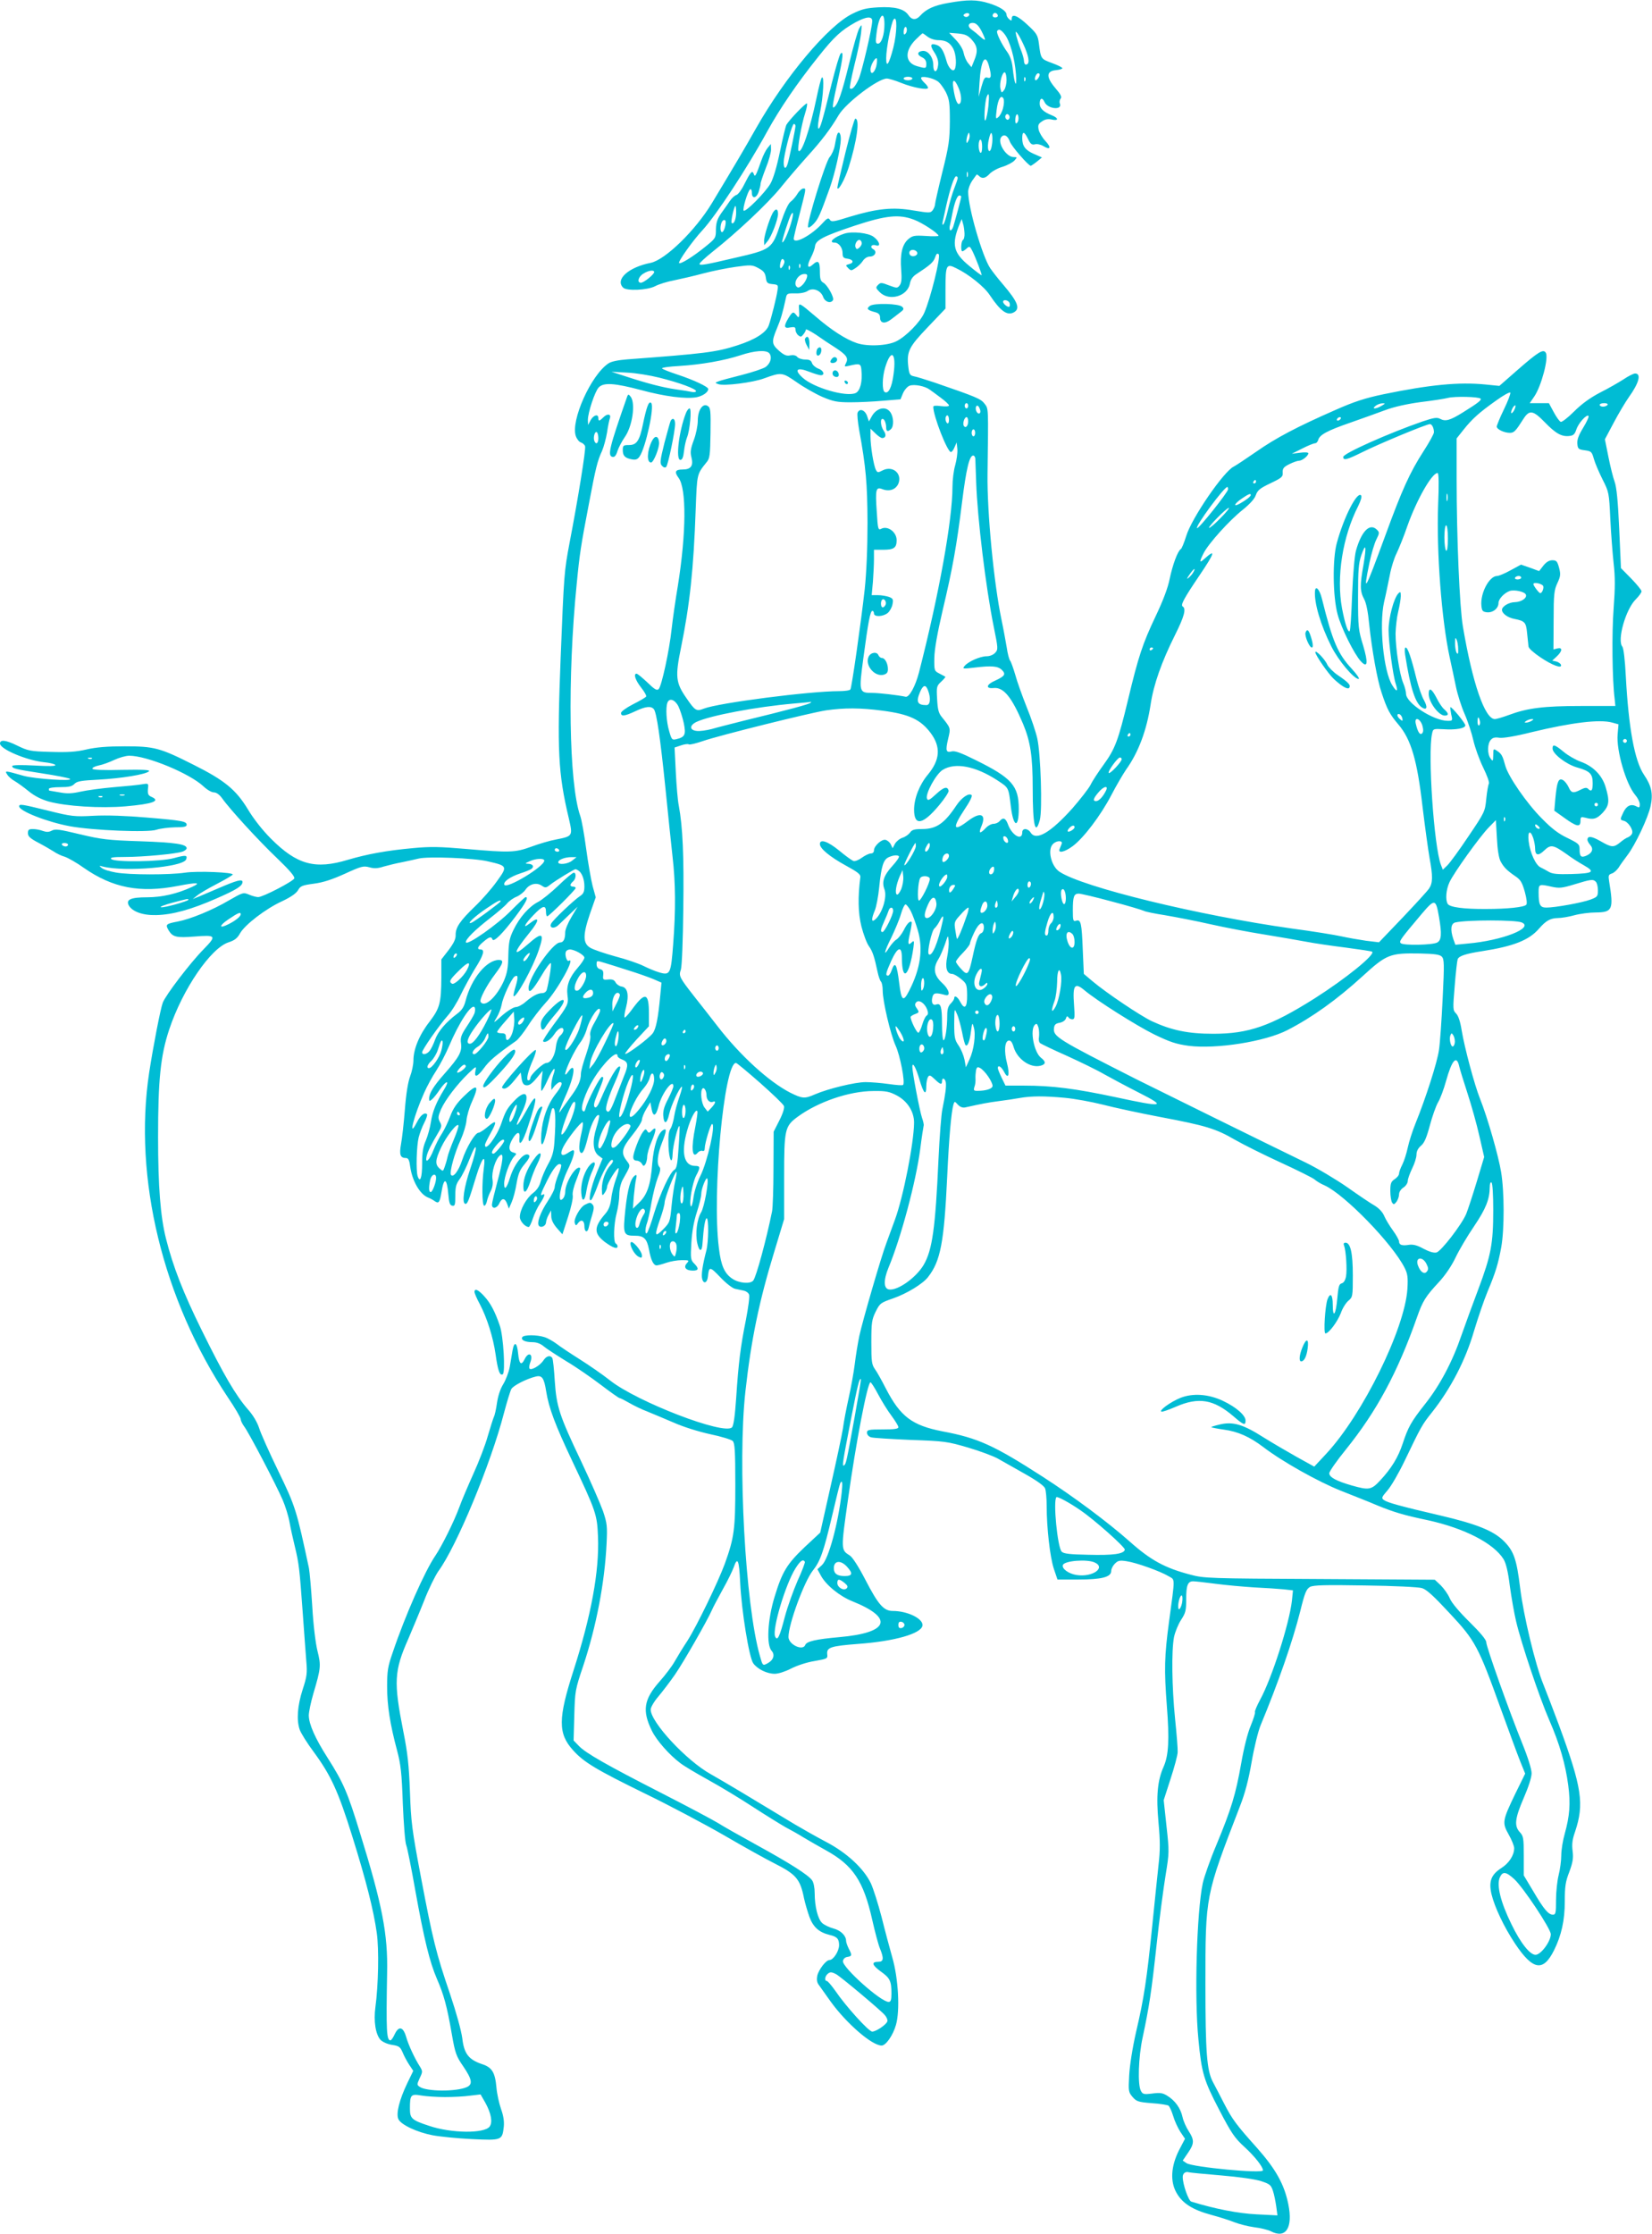 <?xml version="1.0" standalone="no"?>
<!DOCTYPE svg PUBLIC "-//W3C//DTD SVG 20010904//EN"
 "http://www.w3.org/TR/2001/REC-SVG-20010904/DTD/svg10.dtd">
<svg version="1.0" xmlns="http://www.w3.org/2000/svg"
 width="947pt" height="1280pt" viewBox="0 0 947 1280"
 preserveAspectRatio="xMidYMid meet">
<g transform="translate(0,1280) scale(0.1,-0.1)"
fill="#00bcd4" stroke="none">
<path d="M5435 12783 c-80 -14 -126 -35 -160 -73 -24 -27 -49 -25 -68 4 -24
35 -77 49 -172 44 -68 -4 -95 -10 -149 -37 -139 -68 -384 -360 -552 -656 -66
-117 -118 -205 -253 -429 -95 -157 -268 -325 -351 -342 -127 -25 -205 -95
-158 -142 20 -20 138 -15 183 8 22 12 72 27 110 34 39 8 113 25 165 39 52 14
137 31 187 38 87 12 95 12 130 -7 30 -16 39 -27 43 -54 4 -31 9 -35 39 -38 31
-3 33 -5 28 -35 -5 -39 -36 -161 -50 -201 -15 -42 -78 -82 -181 -115 -121 -39
-188 -47 -631 -80 -51 -4 -91 -12 -107 -23 -100 -66 -218 -329 -187 -417 6
-17 19 -33 29 -36 10 -3 21 -13 24 -21 6 -15 -41 -305 -89 -554 -31 -165 -32
-178 -51 -655 -21 -533 -15 -665 47 -925 23 -100 23 -101 -74 -120 -34 -6 -98
-25 -141 -41 -94 -34 -122 -35 -375 -13 -150 13 -205 14 -300 5 -156 -14 -267
-35 -376 -67 -188 -57 -292 -29 -441 120 -50 50 -100 114 -133 169 -68 112
-133 166 -311 255 -194 98 -227 106 -395 106 -99 0 -163 -5 -219 -18 -60 -14
-108 -17 -205 -14 -119 3 -130 6 -194 37 -63 31 -97 35 -97 11 0 -32 151 -96
251 -107 33 -3 62 -10 66 -16 4 -7 -36 -8 -120 -3 -75 4 -127 3 -127 -3 0 -14
16 -18 171 -42 79 -12 151 -26 159 -31 26 -16 -200 -1 -265 17 -106 30 -109
31 -94 8 7 -12 26 -29 43 -38 17 -10 53 -36 80 -58 33 -27 70 -46 114 -59 101
-28 298 -40 441 -28 159 14 204 31 148 55 -18 8 -21 17 -19 44 4 33 3 33 -30
28 -18 -4 -91 -11 -163 -17 -71 -6 -159 -18 -194 -26 -49 -11 -77 -12 -119 -4
-31 5 -57 10 -59 10 -2 0 -3 5 -3 10 0 6 28 10 65 10 50 0 68 4 82 19 15 15
39 19 138 24 130 7 272 30 289 48 8 8 -33 10 -154 8 -104 -3 -167 0 -170 6 -3
6 13 14 35 19 22 4 63 19 90 32 28 13 66 24 86 24 102 0 346 -101 426 -176 20
-19 46 -34 59 -34 14 0 31 -12 46 -32 44 -63 210 -244 315 -344 72 -69 104
-106 100 -117 -7 -17 -180 -107 -207 -107 -10 0 -33 6 -52 14 -33 14 -36 13
-116 -33 -95 -56 -220 -107 -293 -121 -69 -13 -72 -17 -52 -51 23 -38 45 -43
147 -35 126 10 129 5 53 -73 -76 -77 -218 -263 -234 -306 -13 -34 -55 -251
-78 -401 -91 -603 78 -1300 451 -1860 41 -60 74 -117 74 -126 0 -8 9 -26 19
-40 25 -31 183 -333 221 -421 16 -37 34 -95 40 -130 6 -34 20 -96 30 -137 24
-99 27 -128 45 -375 8 -115 18 -244 21 -285 6 -65 3 -87 -21 -160 -30 -93 -36
-175 -17 -230 7 -20 43 -78 82 -130 98 -134 139 -224 219 -480 81 -259 123
-427 141 -556 13 -94 9 -298 -8 -424 -11 -80 1 -156 29 -187 13 -13 40 -25 66
-29 39 -6 47 -11 60 -41 8 -20 25 -52 38 -72 l24 -36 -34 -70 c-46 -96 -66
-176 -51 -207 15 -32 107 -75 196 -92 42 -8 143 -18 225 -22 172 -8 174 -7
183 71 3 31 -2 63 -16 102 -11 32 -23 86 -26 121 -8 89 -25 117 -84 136 -76
26 -102 60 -112 148 -6 44 -33 143 -70 253 -80 234 -99 311 -167 670 -52 274
-57 317 -63 490 -6 153 -13 220 -38 345 -56 284 -53 346 29 531 22 52 63 149
90 217 26 68 64 144 82 170 105 143 301 616 376 906 17 64 36 126 42 137 10
20 87 59 140 72 36 9 48 -8 60 -85 15 -95 52 -193 149 -398 137 -290 143 -307
148 -435 8 -197 -39 -451 -140 -765 -89 -276 -90 -362 -3 -458 62 -69 132
-111 416 -250 134 -65 336 -172 449 -237 113 -66 243 -138 289 -161 125 -63
148 -90 170 -200 6 -28 20 -76 31 -107 22 -59 55 -88 115 -103 43 -10 55 -22
55 -59 0 -34 -33 -85 -55 -85 -20 0 -62 -55 -70 -90 -4 -20 -2 -38 7 -50 7
-10 38 -53 69 -97 90 -125 237 -253 293 -253 24 0 65 58 82 118 24 82 14 267
-21 387 -14 50 -42 153 -61 230 -20 77 -48 165 -62 195 -41 85 -138 175 -257
237 -55 29 -136 75 -180 101 -246 149 -403 243 -481 287 -140 78 -344 298
-344 370 0 13 20 47 45 76 25 30 67 85 94 124 48 69 187 312 212 370 7 17 36
70 63 120 28 49 55 106 62 125 22 64 31 43 37 -87 8 -164 51 -429 75 -463 25
-34 79 -60 123 -60 22 0 61 13 94 30 33 17 90 36 134 43 74 13 76 14 73 39 -4
39 19 47 175 59 211 15 364 59 371 105 6 39 -85 84 -170 84 -52 0 -83 35 -158
180 -39 75 -73 128 -89 138 -51 32 -51 32 -10 320 45 324 112 672 129 672 4 0
24 -31 44 -69 20 -38 54 -93 76 -122 22 -30 40 -59 40 -66 0 -10 -24 -13 -90
-13 -81 0 -90 -2 -90 -19 0 -11 10 -22 23 -26 12 -4 114 -10 227 -15 196 -7
210 -9 330 -44 68 -20 145 -49 170 -63 25 -14 94 -53 154 -87 71 -40 111 -69
117 -84 5 -13 9 -58 9 -100 0 -126 19 -293 41 -360 l21 -62 119 0 c134 0 189
14 189 49 0 12 9 30 21 42 18 18 28 20 67 14 56 -8 195 -58 241 -86 38 -23 38
3 2 -264 -26 -193 -28 -272 -12 -480 15 -192 10 -282 -18 -346 -36 -80 -44
-169 -30 -321 10 -108 10 -160 0 -245 -6 -59 -23 -216 -36 -349 -31 -305 -47
-412 -92 -604 -21 -92 -37 -194 -40 -251 -5 -90 -4 -96 19 -123 22 -26 33 -30
109 -36 47 -3 90 -10 97 -14 6 -4 18 -30 27 -59 8 -28 27 -69 41 -91 l27 -40
-34 -65 c-47 -93 -52 -181 -14 -246 34 -60 94 -97 198 -125 45 -12 105 -31
132 -42 28 -11 79 -24 115 -29 36 -4 79 -15 95 -23 86 -45 128 20 100 156 -23
113 -72 200 -177 319 -122 136 -144 166 -191 257 -22 42 -50 98 -64 123 -35
66 -43 171 -43 559 0 513 -1 505 198 1021 29 74 49 150 67 254 14 81 37 175
51 209 102 246 183 478 228 656 26 106 35 126 56 138 20 10 85 12 315 8 163
-2 306 -9 326 -15 27 -8 67 -45 159 -144 147 -157 164 -189 293 -547 47 -129
97 -266 112 -303 l28 -69 -57 -116 c-74 -154 -76 -165 -37 -234 17 -30 31 -65
31 -77 0 -41 -30 -87 -75 -115 -57 -37 -72 -76 -55 -149 18 -74 71 -187 135
-283 102 -153 161 -163 223 -39 43 86 62 173 62 280 0 86 4 114 26 170 20 55
24 78 19 119 -5 38 -2 66 14 111 53 159 40 251 -92 610 -31 83 -71 188 -90
235 -45 109 -114 395 -133 553 -20 163 -36 210 -93 267 -59 59 -155 98 -365
147 -228 53 -303 74 -322 88 -16 11 -15 16 20 56 21 24 65 100 98 169 94 196
100 207 156 277 109 138 193 299 242 468 23 76 57 176 77 224 47 112 61 159
79 256 18 103 18 315 -1 430 -15 92 -78 313 -121 420 -32 80 -89 294 -105 391
-8 51 -19 84 -32 97 -19 19 -19 25 -8 158 6 76 14 145 17 153 7 19 48 32 139
46 181 28 270 63 327 129 40 46 65 60 108 61 20 0 63 7 95 16 33 9 88 16 122
16 97 1 104 16 77 180 -5 31 -3 37 15 43 12 3 29 19 39 33 9 15 32 47 51 72
46 60 119 216 133 282 15 70 5 116 -38 179 -54 80 -88 268 -104 562 -5 99 -13
163 -20 172 -31 37 19 213 76 270 19 19 34 40 34 47 0 7 -27 40 -59 73 l-59
60 -10 225 c-7 159 -15 238 -26 269 -9 24 -25 89 -36 144 l-20 100 51 96 c28
53 67 118 86 145 59 82 73 136 36 136 -9 0 -39 -15 -67 -34 -28 -18 -89 -53
-135 -76 -57 -30 -105 -65 -148 -108 -35 -35 -70 -62 -76 -59 -7 2 -25 27 -40
55 l-28 52 -55 0 -55 0 26 38 c41 60 84 223 66 251 -14 23 -43 5 -161 -98
l-105 -92 -80 8 c-152 15 -318 -1 -585 -56 -104 -22 -167 -42 -275 -90 -219
-96 -341 -160 -455 -240 -58 -40 -115 -78 -127 -84 -57 -26 -243 -297 -273
-398 -12 -38 -25 -71 -31 -75 -18 -11 -47 -90 -64 -171 -10 -51 -38 -125 -80
-213 -75 -158 -99 -230 -159 -481 -56 -233 -74 -280 -140 -371 -29 -40 -63
-91 -74 -114 -11 -22 -59 -83 -105 -136 -125 -139 -208 -188 -239 -138 -17 26
-48 26 -48 1 0 -51 -59 -18 -82 46 -13 36 -28 42 -48 18 -7 -8 -22 -15 -34
-15 -13 0 -33 -11 -46 -25 -33 -35 -42 -31 -24 11 30 71 -6 85 -79 29 -83 -63
-89 -40 -18 67 30 44 46 77 41 82 -15 15 -57 -13 -87 -58 -69 -104 -115 -136
-197 -136 -44 0 -58 -4 -69 -20 -8 -11 -27 -25 -44 -30 -17 -6 -36 -22 -43
-35 l-13 -25 -11 23 c-6 12 -20 23 -30 25 -22 5 -66 -35 -66 -60 0 -11 -7 -18
-18 -18 -10 0 -33 -11 -51 -24 -19 -14 -40 -22 -49 -19 -10 4 -46 30 -82 60
-65 53 -110 68 -110 37 0 -26 57 -73 150 -124 66 -36 84 -50 82 -65 -15 -116
-13 -205 6 -283 12 -46 31 -97 43 -113 21 -30 31 -59 50 -149 5 -24 14 -49 19
-54 6 -6 10 -29 10 -51 0 -62 45 -252 74 -316 26 -56 56 -212 43 -225 -3 -4
-40 -1 -82 5 -42 6 -102 11 -133 11 -61 0 -216 -38 -290 -70 -59 -26 -72 -25
-141 9 -123 63 -287 212 -419 383 -42 55 -101 129 -130 166 -87 111 -92 120
-79 156 6 18 12 165 14 351 4 303 -3 466 -26 590 -6 28 -13 114 -17 191 l-7
141 36 12 c20 7 41 10 46 6 6 -3 42 6 80 19 92 32 615 162 706 176 105 15 197
15 325 -2 153 -20 218 -51 276 -129 58 -79 53 -152 -16 -236 -49 -58 -80 -137
-80 -202 0 -96 50 -87 144 26 31 37 55 74 54 82 -6 28 -28 22 -72 -19 -38 -35
-47 -39 -52 -26 -11 27 52 142 90 165 71 44 187 22 312 -59 68 -45 65 -39 79
-154 15 -118 45 -124 45 -10 0 132 -40 177 -247 279 -82 41 -118 54 -136 50
-34 -9 -38 3 -22 71 15 64 16 61 -37 127 -18 22 -23 44 -26 102 -4 70 -3 75
24 100 15 14 25 26 23 28 -2 1 -17 9 -34 18 -29 15 -30 16 -29 90 1 49 17 140
47 269 58 244 81 373 112 623 24 191 42 267 64 267 6 0 11 -8 12 -17 0 -10 3
-72 5 -138 7 -204 55 -602 101 -828 25 -123 25 -128 8 -147 -11 -12 -31 -20
-49 -20 -37 0 -105 -30 -126 -55 -14 -17 -12 -18 55 -10 100 12 135 9 158 -13
25 -25 17 -36 -39 -62 -51 -22 -55 -47 -8 -42 57 6 104 -52 169 -206 42 -101
55 -185 55 -369 0 -212 15 -276 41 -180 15 56 5 379 -15 467 -8 36 -35 117
-61 180 -25 63 -55 146 -65 184 -11 37 -24 74 -29 80 -6 7 -15 41 -20 77 -6
35 -19 107 -30 159 -44 210 -83 616 -80 835 5 389 6 371 -17 402 -21 28 -45
38 -289 122 -49 16 -102 33 -116 35 -23 5 -27 12 -32 54 -10 88 2 113 112 228
l101 106 0 111 c0 140 5 149 62 120 71 -34 161 -106 192 -154 61 -91 99 -119
137 -99 39 21 25 59 -61 160 -26 30 -59 72 -74 94 -45 68 -126 346 -126 437 0
17 10 44 22 62 13 18 24 34 26 36 1 3 8 -1 14 -7 18 -18 37 -14 61 12 12 13
45 32 73 40 29 9 60 26 69 36 17 19 17 20 -4 20 -44 0 -96 85 -71 115 16 19
37 8 49 -26 9 -27 107 -139 120 -139 3 1 19 11 35 24 l29 24 -46 20 c-50 22
-67 45 -67 91 0 41 12 39 33 -5 14 -29 22 -35 39 -31 12 4 34 -1 49 -10 41
-25 47 -8 11 30 -17 18 -34 47 -38 64 -5 26 -2 34 20 48 17 12 35 15 56 10 40
-9 39 9 -2 25 -47 19 -68 40 -68 66 0 33 15 38 28 9 18 -40 103 -48 88 -9 -4
9 -2 22 4 29 8 10 0 25 -30 60 -54 63 -53 98 3 103 20 2 37 7 37 11 0 5 -27
18 -60 30 -64 24 -63 22 -75 115 -6 44 -13 56 -63 102 -57 54 -92 68 -92 38 0
-14 -3 -14 -15 -4 -8 7 -15 18 -15 25 0 22 -37 46 -100 66 -71 22 -122 22
-235 2z m117 -75 c-6 -6 -16 -7 -22 -3 -9 6 -9 9 1 16 17 10 34 0 21 -13z
m168 1 c0 -5 -7 -9 -15 -9 -15 0 -20 12 -9 23 8 8 24 -1 24 -14z m-650 -48 c0
-60 -17 -111 -37 -111 -13 0 -15 9 -9 54 12 105 46 147 46 57z m-70 19 c0 -38
-59 -291 -78 -334 -20 -44 -38 -63 -50 -52 -3 4 9 64 26 134 18 70 35 152 38
182 5 53 5 54 -10 28 -9 -14 -35 -106 -59 -205 -42 -170 -64 -234 -87 -248
-11 -7 -8 15 26 167 27 120 30 158 13 141 -7 -7 -29 -83 -51 -170 -54 -218
-67 -265 -77 -259 -5 3 0 45 10 93 19 93 25 214 10 198 -5 -6 -18 -57 -30
-115 -37 -179 -88 -329 -104 -303 -7 12 18 152 38 213 9 28 14 54 11 57 -6 6
-101 -93 -118 -122 -4 -7 -21 -76 -37 -154 -19 -91 -39 -157 -55 -184 -29 -50
-142 -164 -153 -154 -8 9 24 114 37 122 6 4 10 -5 10 -19 0 -37 26 -33 39 5 6
18 11 38 11 46 0 8 14 48 30 90 17 41 30 89 30 106 l-1 32 -19 -23 c-10 -12
-26 -44 -35 -70 -33 -93 -37 -99 -44 -79 -9 24 -18 13 -56 -62 -14 -29 -34
-55 -43 -58 -9 -2 -26 -17 -37 -33 -11 -16 -33 -48 -50 -71 -23 -33 -30 -54
-31 -93 0 -50 -2 -52 -60 -99 -69 -56 -142 -102 -151 -94 -7 8 78 128 133 187
80 87 258 358 371 565 72 131 173 279 294 430 92 116 131 151 213 197 61 33
96 37 96 8z m121 -153 c-25 -96 -41 -120 -41 -60 0 56 29 205 43 222 21 26 20
-74 -2 -162z m506 94 c13 -25 21 -46 19 -48 -2 -3 -15 6 -29 19 -14 13 -35 30
-48 39 -26 18 -18 42 14 37 14 -2 30 -19 44 -47z m-436 -14 c-8 -8 -11 -5 -11
9 0 27 14 41 18 19 2 -9 -1 -22 -7 -28z m568 -3 c30 -38 58 -137 65 -229 6
-91 -9 -61 -19 37 -4 37 -15 68 -31 90 -32 44 -64 110 -58 120 9 14 22 9 43
-18z m117 -79 c25 -61 27 -95 4 -95 -5 0 -10 9 -10 20 0 10 -8 41 -19 67 -10
26 -21 62 -25 78 -6 28 -5 28 8 12 8 -11 27 -47 42 -82z m-559 65 c14 -11 41
-20 60 -20 45 0 69 -14 88 -50 16 -31 20 -97 7 -118 -11 -16 -36 11 -46 48
-16 58 -31 82 -53 91 -39 15 -45 1 -17 -41 17 -26 24 -49 22 -71 -5 -48 -28
-50 -28 -2 0 46 -31 86 -63 81 -30 -4 -31 -23 -2 -36 17 -8 25 -20 25 -37 0
-28 -1 -29 -53 -14 -69 19 -73 86 -9 151 20 20 39 37 40 37 2 1 15 -8 29 -19z
m255 -19 c32 -36 35 -65 12 -119 l-15 -37 -19 23 c-11 13 -22 39 -26 59 -4 21
-22 51 -45 75 l-38 40 51 -4 c42 -4 57 -11 80 -37z m-549 -152 c-11 -39 -33
-51 -33 -17 0 26 32 78 37 61 2 -6 0 -26 -4 -44z m646 4 c16 -58 14 -75 -8
-68 -16 5 -21 -3 -35 -52 l-16 -58 5 81 c7 126 33 173 54 97z m101 -82 c0 -20
-6 -46 -14 -57 -14 -18 -15 -18 -21 8 -8 31 12 101 26 93 5 -4 9 -23 9 -44z
m190 32 c0 -14 -19 -38 -25 -32 -8 8 5 39 16 39 5 0 9 -3 9 -7z m-730 -23 c0
-5 -11 -10 -25 -10 -14 0 -25 5 -25 10 0 6 11 10 25 10 14 0 25 -4 25 -10z
m144 -15 c14 -9 35 -38 48 -63 20 -41 23 -62 23 -167 -1 -107 -5 -139 -43
-291 -23 -93 -42 -177 -42 -185 0 -8 -6 -23 -13 -33 -13 -17 -18 -17 -110 -2
-119 21 -210 11 -366 -36 -92 -29 -105 -31 -114 -17 -8 13 -15 10 -44 -22 -61
-67 -163 -122 -163 -86 0 6 13 62 29 122 44 172 43 165 26 165 -8 0 -24 -14
-34 -31 -10 -17 -28 -37 -39 -45 -13 -9 -34 -55 -57 -123 -49 -148 -51 -150
-265 -199 -166 -39 -200 -45 -200 -34 0 6 33 36 74 69 142 112 318 278 391
368 40 50 110 131 154 180 80 88 132 156 179 236 42 70 225 209 276 209 10 0
48 -11 82 -25 70 -28 154 -43 154 -28 0 5 -9 18 -20 28 -11 10 -20 22 -20 28
0 14 64 2 94 -18z m503 3 c-3 -8 -6 -5 -6 6 -1 11 2 17 5 13 3 -3 4 -12 1 -19z
m-381 -44 c16 -39 18 -80 4 -89 -12 -8 -26 27 -35 90 -9 56 8 55 31 -1z m170
-101 c-4 -36 -11 -74 -17 -82 -11 -17 -4 104 7 134 13 32 16 12 10 -52z m84
-12 c-5 -21 -18 -45 -27 -52 -15 -13 -16 -10 -10 40 7 61 25 92 39 67 5 -9 4
-32 -2 -55z m35 -61 c-5 -8 -11 -8 -17 -2 -6 6 -7 16 -3 22 5 8 11 8 17 2 6
-6 7 -16 3 -22z m46 -23 c-8 -8 -11 -4 -11 14 0 33 14 47 18 19 2 -12 -1 -27
-7 -33z m-1271 -19 c0 -16 -36 -189 -45 -217 -13 -41 -27 -22 -21 27 11 72 47
202 57 202 5 0 9 -6 9 -12z m991 -85 c-9 -16 -10 -16 -11 -1 0 9 3 25 7 35 7
16 8 17 11 1 2 -10 -1 -25 -7 -35z m134 -30 c-9 -49 -28 -30 -20 21 4 22 10
46 14 51 9 15 14 -33 6 -72z m-55 -4 c0 -24 -4 -38 -10 -34 -5 3 -10 22 -10
41 0 19 5 34 10 34 6 0 10 -18 10 -41z m-83 -171 c-3 -7 -5 -2 -5 12 0 14 2
19 5 13 2 -7 2 -19 0 -25z m-57 -8 c0 -5 -9 -32 -20 -60 -11 -28 -27 -83 -36
-123 -9 -39 -20 -76 -26 -82 -6 -6 -7 -1 -4 15 3 14 13 57 21 95 22 96 45 165
56 165 5 0 9 -4 9 -10z m20 -107 c0 -8 -31 -124 -45 -170 -4 -13 -11 -23 -16
-23 -5 0 -7 10 -5 23 3 12 10 45 15 72 13 66 28 105 41 105 5 0 10 -3 10 -7z
m-1290 -90 c0 -40 -14 -72 -26 -60 -6 6 14 97 22 97 2 0 4 -17 4 -37z m314
-64 c-18 -59 -43 -113 -50 -107 -4 5 39 139 51 159 15 23 14 0 -1 -52z m706
22 c48 -18 139 -78 140 -92 0 -3 -33 -4 -73 -1 -66 4 -76 2 -101 -19 -34 -30
-47 -84 -40 -174 4 -52 2 -75 -8 -89 -14 -18 -16 -18 -62 -1 -43 17 -49 17
-63 2 -14 -14 -13 -18 10 -41 54 -54 159 -24 173 49 4 23 16 41 38 55 78 51
96 67 106 94 7 22 13 27 21 19 13 -13 -47 -255 -83 -336 -23 -52 -103 -134
-159 -162 -50 -26 -164 -32 -227 -11 -63 21 -147 75 -237 153 -94 80 -97 81
-95 47 4 -53 1 -61 -14 -41 -18 24 -23 22 -46 -15 -29 -48 -26 -62 10 -54 25
4 30 2 30 -13 0 -10 7 -25 16 -32 14 -11 18 -10 30 6 8 10 14 22 14 27 0 4 26
-9 58 -30 31 -22 82 -56 114 -76 62 -41 73 -58 57 -88 -10 -19 -9 -20 17 -14
63 15 69 13 72 -24 7 -66 -7 -120 -33 -132 -54 -24 -241 30 -304 88 -51 46
-33 62 38 34 28 -11 58 -20 66 -20 26 0 16 28 -14 38 -16 6 -32 20 -36 31 -5
16 -15 21 -39 21 -19 0 -39 7 -46 15 -7 9 -22 12 -39 9 -22 -5 -36 1 -65 26
-43 38 -44 52 -12 129 22 52 32 86 51 173 5 26 9 28 54 27 29 -1 58 5 71 14
30 21 76 3 89 -35 10 -28 43 -39 56 -18 9 14 -32 88 -55 100 -16 9 -20 21 -20
65 0 59 -10 67 -42 38 -29 -26 -34 -6 -10 40 12 23 23 53 24 66 4 35 48 58
228 118 179 59 254 67 340 34z m-1080 -13 c0 -25 -12 -58 -21 -58 -10 0 -12
31 -3 54 7 19 24 21 24 4z m1369 -65 c1 -17 -3 -35 -9 -38 -11 -7 -14 -65 -3
-65 3 0 14 7 24 16 16 15 19 14 33 -14 19 -38 56 -135 53 -139 -2 -1 -33 22
-69 52 -94 77 -105 123 -57 242 l12 28 7 -25 c5 -14 8 -39 9 -57z m-271 -110
c5 -17 -26 -29 -40 -15 -6 6 -7 15 -3 22 9 14 37 9 43 -7z m-768 -73 c-15 -28
-24 -19 -16 16 5 19 10 24 17 17 8 -8 7 -18 -1 -33z m97 -12 c-3 -8 -6 -5 -6
6 -1 11 2 17 5 13 3 -3 4 -12 1 -19z m-60 -10 c-3 -8 -6 -5 -6 6 -1 11 2 17 5
13 3 -3 4 -12 1 -19z m-777 -17 c0 -13 -59 -61 -76 -61 -24 0 -15 35 14 52 29
19 62 23 62 9z m875 -33 c-10 -31 -41 -62 -54 -54 -29 18 2 76 40 76 16 0 19
-4 14 -22z m1162 -143 c3 -9 3 -19 -1 -22 -7 -7 -36 16 -36 28 0 15 30 10 37
-6z m-1377 -289 c17 -22 8 -56 -20 -78 -14 -10 -77 -31 -140 -47 -63 -16 -124
-32 -134 -37 -18 -7 -18 -8 2 -15 31 -12 198 9 262 33 100 36 103 36 187 -22
41 -29 108 -67 147 -84 62 -26 83 -31 161 -31 50 0 134 4 188 9 l99 8 14 34
c8 19 25 39 38 44 27 10 88 -2 115 -22 10 -7 39 -28 64 -47 26 -19 47 -39 47
-44 0 -6 -19 -7 -45 -4 -30 4 -45 3 -45 -4 0 -53 81 -259 101 -259 5 0 15 12
21 28 l12 27 4 -38 c2 -21 -4 -62 -12 -91 -9 -30 -16 -86 -16 -125 0 -189 -77
-616 -192 -1064 -21 -80 -56 -144 -77 -139 -41 9 -153 22 -192 22 -75 0 -76 5
-50 198 28 210 40 272 52 272 5 0 9 -7 9 -15 0 -21 52 -19 79 3 11 9 24 32 27
49 6 29 3 34 -20 43 -15 5 -43 10 -63 10 l-36 0 7 77 c3 42 6 100 6 130 l0 53
53 0 c61 0 77 11 77 55 0 47 -52 85 -89 65 -17 -9 -19 -1 -25 98 -9 130 -5
144 33 129 40 -15 76 -2 91 32 23 58 -33 105 -90 76 -27 -14 -30 -14 -39 3
-13 25 -31 135 -31 191 l0 45 28 -27 c15 -15 33 -27 39 -27 21 0 25 19 9 42
-17 24 -22 68 -7 68 11 0 21 -25 21 -51 0 -22 11 -24 28 -7 17 17 15 69 -4 96
-26 38 -81 25 -108 -26 l-15 -27 -11 33 c-13 34 -43 44 -54 17 -3 -9 1 -52 9
-98 39 -214 47 -305 48 -532 0 -147 -6 -284 -16 -381 -21 -188 -74 -561 -82
-574 -3 -6 -33 -10 -66 -10 -167 0 -688 -67 -774 -100 -43 -17 -50 -13 -100
60 -62 89 -65 124 -31 290 50 245 72 447 84 791 8 206 6 200 62 270 19 22 21
41 23 168 2 129 0 145 -16 155 -29 18 -57 -24 -57 -85 0 -27 -10 -77 -23 -111
-19 -51 -21 -70 -13 -100 12 -47 -4 -68 -50 -68 -43 0 -50 -13 -24 -48 46 -62
44 -316 -4 -617 -14 -82 -30 -195 -36 -250 -13 -122 -57 -325 -74 -343 -10
-10 -23 -3 -65 38 -29 27 -56 50 -62 50 -19 0 -7 -37 26 -79 19 -24 32 -47 29
-52 -3 -5 -37 -25 -75 -44 -39 -20 -69 -42 -69 -50 0 -21 20 -19 82 10 59 28
90 31 106 12 16 -19 37 -164 67 -457 14 -140 32 -313 40 -385 18 -156 19 -307
4 -504 -13 -172 -17 -181 -81 -162 -24 7 -64 24 -90 37 -26 13 -98 38 -160 54
-62 17 -126 39 -143 49 -44 25 -45 72 -4 193 l34 97 -18 65 c-9 36 -26 132
-37 214 -11 82 -26 167 -34 188 -65 185 -74 792 -20 1329 17 175 24 219 70
459 39 207 49 246 75 302 10 23 23 71 29 107 5 36 13 72 16 80 9 25 -14 29
-36 7 -24 -24 -30 -25 -30 -5 0 25 -28 17 -44 -12 l-15 -28 -1 29 c0 41 40
163 62 186 28 30 92 25 243 -15 136 -37 257 -52 318 -41 36 7 67 29 67 47 0
13 -83 52 -177 83 -46 15 -85 31 -88 35 -2 5 42 11 98 14 128 8 258 31 350 61
84 28 149 32 167 12z m712 -122 c-10 -76 -30 -113 -51 -100 -15 10 -14 84 3
140 34 113 66 86 48 -40z m-1342 -18 c116 -29 210 -64 210 -77 0 -5 -10 -7
-22 -5 -13 3 -54 10 -93 15 -76 11 -165 34 -290 75 l-80 26 90 -5 c50 -2 133
-16 185 -29z m4841 -182 c-23 -47 -41 -92 -41 -98 0 -16 43 -36 75 -36 24 0
33 9 78 80 34 53 55 50 122 -19 63 -65 97 -84 141 -79 23 2 31 10 40 36 11 36
59 90 70 79 4 -4 -10 -34 -30 -67 -27 -44 -36 -69 -34 -93 3 -29 6 -32 43 -37
37 -5 40 -8 52 -50 7 -25 30 -78 50 -118 36 -71 37 -75 44 -225 4 -83 13 -198
19 -254 9 -79 9 -138 0 -260 -11 -143 -8 -408 6 -518 l4 -40 -197 0 c-214 0
-307 -12 -412 -51 -35 -13 -72 -24 -82 -24 -57 0 -128 205 -183 530 -19 110
-36 511 -36 847 l0 231 39 49 c50 63 89 98 186 167 44 32 81 52 83 46 2 -6
-14 -49 -37 -96z m-134 62 c8 -8 -16 -26 -101 -79 -74 -46 -100 -53 -130 -37
-19 10 -36 7 -102 -15 -191 -66 -454 -183 -454 -203 0 -22 20 -17 109 27 96
48 368 161 388 161 12 0 23 -23 23 -47 0 -9 -27 -58 -60 -109 -78 -121 -123
-220 -219 -483 -118 -321 -129 -341 -91 -157 11 53 29 114 40 135 18 36 18 41
4 55 -41 42 -89 -6 -121 -119 -8 -29 -17 -134 -22 -252 -4 -112 -10 -206 -14
-209 -10 -10 -27 42 -44 131 -33 179 3 410 93 586 16 33 22 55 16 61 -23 23
-99 -126 -139 -274 -25 -92 -23 -306 5 -409 21 -78 95 -227 133 -268 39 -42
43 -10 13 91 -27 88 -29 103 -29 278 0 156 3 193 19 240 26 74 30 51 12 -57
-21 -115 -20 -151 3 -194 13 -23 23 -74 30 -147 15 -142 46 -319 71 -391 32
-97 47 -124 97 -183 72 -85 107 -203 138 -473 14 -115 32 -246 40 -291 19
-104 19 -143 -3 -175 -9 -14 -78 -89 -152 -167 l-135 -141 -75 9 c-41 6 -104
17 -140 25 -36 8 -164 29 -285 45 -533 75 -1196 236 -1331 325 -48 31 -71 127
-38 159 20 21 58 22 50 1 -3 -8 -9 -22 -12 -30 -10 -26 29 -17 74 16 63 46
162 177 222 292 29 56 68 122 85 147 71 99 118 224 141 374 17 114 63 244 140
398 52 104 65 150 44 163 -14 8 8 48 96 178 88 130 96 156 27 94 -28 -25 -29
-18 -3 34 29 56 147 187 224 248 42 34 68 63 75 84 10 28 23 39 84 68 65 31
72 37 70 62 -1 22 5 31 37 47 22 11 47 20 56 20 19 0 54 28 54 43 0 5 -20 7
-47 3 l-48 -6 60 30 c33 17 66 30 73 30 8 0 16 9 19 20 8 29 53 53 183 98 63
22 152 54 198 71 53 20 125 36 205 47 67 8 138 19 157 24 38 10 176 7 187 -4z
m-2937 -41 c0 -8 -4 -15 -10 -15 -5 0 -10 7 -10 15 0 8 5 15 10 15 6 0 10 -7
10 -15z m2370 0 c-34 -20 -60 -20 -34 0 10 8 28 14 39 14 18 0 17 -1 -5 -14z
m1295 5 c-3 -5 -15 -10 -26 -10 -10 0 -19 5 -19 10 0 6 12 10 26 10 14 0 23
-4 19 -10z m-3595 -37 c0 -18 -17 -16 -24 3 -8 22 4 40 15 23 5 -8 9 -20 9
-26z m3060 7 c-6 -12 -14 -19 -17 -17 -2 3 1 15 7 27 6 12 14 19 17 17 2 -3
-1 -15 -7 -27z m-3240 -56 c0 -14 -4 -23 -10 -19 -5 3 -10 15 -10 26 0 10 5
19 10 19 6 0 10 -12 10 -26z m110 -8 c0 -27 -15 -42 -25 -26 -8 13 3 50 16 50
5 0 9 -11 9 -24z m2135 14 c-3 -5 -11 -10 -16 -10 -6 0 -7 5 -4 10 3 6 11 10
16 10 6 0 7 -4 4 -10z m-2095 -80 c0 -11 -4 -20 -10 -20 -5 0 -10 9 -10 20 0
11 5 20 10 20 6 0 10 -9 10 -20z m-2160 -31 c0 -30 -14 -39 -23 -15 -8 19 3
57 14 50 5 -3 9 -18 9 -35z m4814 -381 c-10 -272 20 -661 66 -873 11 -49 27
-126 36 -169 9 -44 31 -114 50 -157 19 -43 41 -111 50 -151 9 -40 34 -110 56
-155 23 -47 37 -86 33 -93 -4 -7 -11 -46 -15 -87 -7 -73 -9 -77 -103 -216 -52
-78 -107 -153 -121 -166 l-25 -24 -11 28 c-40 105 -76 636 -51 750 6 30 7 30
65 27 72 -5 126 5 126 22 0 13 -80 110 -86 104 -1 -2 1 -20 5 -41 9 -36 8 -37
-20 -37 -81 0 -239 102 -239 155 0 12 -7 40 -16 61 -21 50 -44 200 -44 284 1
36 7 92 15 125 8 33 15 73 15 90 0 25 -2 27 -14 15 -26 -27 -56 -140 -56 -209
0 -75 25 -260 41 -309 15 -46 6 -50 -20 -8 -50 80 -76 344 -47 476 10 41 24
111 33 155 8 44 26 100 39 125 12 25 41 95 62 157 53 149 140 303 173 303 7 0
8 -67 3 -182z m-1044 132 c0 -5 -5 -10 -11 -10 -5 0 -7 5 -4 10 3 6 8 10 11
10 2 0 4 -4 4 -10z m-160 -43 c0 -17 -170 -230 -178 -223 -11 11 155 236 174
236 2 0 4 -6 4 -13z m1257 -64 c-3 -10 -5 -2 -5 17 0 19 2 27 5 18 2 -10 2
-26 0 -35z m-1127 31 c0 -9 -28 -30 -62 -49 -41 -23 -34 -2 10 28 38 26 52 32
52 21z m-175 -134 c-32 -33 -61 -57 -64 -54 -6 6 100 114 113 114 6 0 -16 -27
-49 -60z m1305 -116 c0 -47 -4 -73 -10 -69 -5 3 -10 37 -10 76 0 39 4 69 10
69 6 0 10 -32 10 -76z m-1459 -192 c-5 -10 -18 -25 -28 -33 -12 -10 -11 -5 6
19 24 35 38 43 22 14z m-1764 -186 c-4 -9 -11 -16 -17 -16 -11 0 -14 33 -3 44
11 10 26 -11 20 -28z m3282 -256 c1 -26 -2 -31 -9 -20 -5 8 -9 33 -9 55 0 31
2 36 9 20 5 -11 9 -36 9 -55z m-1749 6 c0 -3 -4 -8 -10 -11 -5 -3 -10 -1 -10
4 0 6 5 11 10 11 6 0 10 -2 10 -4z m-1290 -242 c17 -44 13 -84 -9 -84 -52 0
-61 18 -37 75 18 42 33 45 46 9z m-1431 -91 c10 -21 24 -64 31 -97 13 -65 7
-79 -42 -91 -25 -6 -28 -4 -42 46 -16 53 -21 134 -10 163 11 29 43 18 63 -21z
m757 20 c-7 -8 -134 -42 -381 -102 -71 -18 -155 -39 -185 -48 -31 -8 -69 -13
-85 -11 -43 4 -44 32 -2 52 77 36 339 86 557 105 52 4 97 9 99 10 2 0 1 -2 -3
-6z m3393 -89 c3 -16 1 -17 -13 -5 -19 16 -21 34 -3 29 6 -3 14 -13 16 -24z
m444 -14 c3 -11 1 -23 -4 -26 -5 -3 -9 6 -9 20 0 31 6 34 13 6z m-329 -28 c6
-22 6 -36 -2 -44 -12 -12 -25 8 -36 55 -10 43 25 32 38 -11z m626 28 c-8 -5
-22 -10 -30 -10 -13 0 -13 1 0 10 8 5 22 10 30 10 13 0 13 -1 0 -10z m462 -10
l36 -10 -5 -58 c-8 -92 48 -285 101 -347 14 -16 26 -40 26 -53 0 -20 -3 -21
-20 -12 -30 16 -56 4 -74 -34 -20 -42 -20 -43 3 -49 25 -6 55 -52 47 -72 -3
-9 -14 -18 -23 -22 -10 -3 -31 -17 -46 -30 -37 -30 -49 -29 -113 8 -51 29 -74
31 -74 7 0 -6 7 -19 16 -29 20 -23 12 -46 -21 -61 -31 -14 -40 -6 -40 35 0 30
-5 34 -70 66 -51 24 -90 54 -145 110 -88 88 -194 242 -211 304 -15 56 -21 68
-47 85 -21 14 -22 13 -22 -24 -1 -36 -2 -38 -15 -20 -20 26 -19 85 1 107 11
13 25 16 49 12 21 -3 90 8 185 32 228 55 390 75 462 55z m-2762 -70 c0 -5 -5
-10 -11 -10 -5 0 -7 5 -4 10 3 6 8 10 11 10 2 0 4 -4 4 -10z m2844 -41 c-3 -5
-10 -7 -15 -3 -5 3 -7 10 -3 15 3 5 10 7 15 3 5 -3 7 -10 3 -15z m-8797 -95
c-3 -3 -12 -4 -19 -1 -8 3 -5 6 6 6 11 1 17 -2 13 -5z m5903 -4 c0 -15 -67
-86 -74 -79 -8 8 51 89 64 89 6 0 10 -5 10 -10z m-91 -182 c-17 -34 -40 -58
-56 -58 -20 0 -16 15 13 49 31 38 61 43 43 9z m-5626 -25 c-7 -2 -19 -2 -25 0
-7 3 -2 5 12 5 14 0 19 -2 13 -5z m-126 -9 c-3 -3 -12 -4 -19 -1 -8 3 -5 6 6
6 11 1 17 -2 13 -5z m8040 -136 c-3 -8 -6 -5 -6 6 -1 11 2 17 5 13 3 -3 4 -12
1 -19z m-25 -233 c18 -34 37 -53 87 -87 28 -19 37 -35 52 -88 11 -40 14 -69 8
-74 -13 -14 -109 -24 -229 -24 -129 -1 -209 10 -221 29 -14 23 -10 81 10 124
24 53 172 259 224 313 l42 43 6 -103 c3 -65 11 -114 21 -133z m224 188 c-7 -7
-26 7 -26 19 0 6 6 6 15 -2 9 -7 13 -15 11 -17z m-2666 7 c0 -5 -9 -14 -20
-20 -22 -12 -27 -1 -8 18 14 14 28 16 28 2z m2629 -61 c6 -18 11 -45 11 -60 0
-41 18 -45 53 -11 37 35 51 32 128 -22 25 -19 70 -48 99 -64 66 -38 55 -46
-75 -50 -76 -2 -106 1 -125 12 -14 8 -35 20 -48 26 -28 12 -61 83 -69 150 -7
57 9 68 26 19z m-3011 -13 c3 -12 -1 -17 -10 -14 -7 3 -15 13 -16 22 -3 12 1
17 10 14 7 -3 15 -13 16 -22z m-528 -34 c0 -20 -58 -117 -66 -109 -4 4 57 126
64 127 1 0 2 -8 2 -18z m80 6 c0 -19 -18 -43 -25 -36 -4 3 -2 16 5 27 12 24
20 27 20 9z m-2125 -28 c3 -5 -1 -10 -9 -10 -9 0 -16 5 -16 10 0 6 4 10 9 10
6 0 13 -4 16 -10z m2235 -34 c0 -16 -28 -42 -36 -33 -3 3 -3 15 1 26 7 23 35
29 35 7z m-287 -2 c4 -4 -13 -29 -38 -56 -49 -54 -61 -91 -45 -133 17 -44 -13
-140 -54 -174 -21 -18 -22 3 -1 53 8 19 20 80 25 133 12 120 24 157 53 171 26
12 51 15 60 6z m-2357 -29 c114 -26 115 -28 52 -115 -29 -41 -86 -106 -126
-144 -85 -82 -111 -120 -110 -163 1 -23 -11 -47 -40 -86 l-42 -54 0 -104 c-1
-147 -9 -175 -67 -252 -59 -75 -93 -158 -93 -222 0 -24 -9 -66 -19 -92 -12
-32 -23 -98 -30 -189 -6 -77 -16 -167 -22 -198 -11 -62 -5 -81 29 -81 13 0 19
-13 24 -53 12 -79 54 -152 99 -172 13 -5 32 -15 41 -22 23 -16 29 -8 39 53 14
87 31 80 39 -14 4 -49 9 -63 23 -65 15 -3 17 5 17 58 0 50 5 67 24 93 14 18
40 71 58 117 45 116 48 72 4 -56 -36 -105 -49 -194 -30 -201 13 -4 20 13 63
155 35 114 57 137 44 45 -11 -80 -10 -207 2 -211 5 -2 13 10 16 25 3 15 13 42
22 59 11 21 14 44 10 68 -6 39 17 116 43 136 23 20 18 -31 -16 -155 -16 -60
-30 -118 -30 -127 0 -27 29 -22 42 7 15 33 32 32 45 -2 l10 -28 16 37 c9 20
22 68 28 107 10 57 19 79 47 112 23 27 31 44 25 50 -25 25 -84 -46 -109 -127
-19 -62 -34 -78 -34 -36 0 39 32 127 56 154 17 18 17 19 -4 25 -28 7 -29 37
-2 81 24 39 41 41 38 5 -6 -61 19 -29 49 64 61 183 55 209 -17 77 -50 -90 -65
-92 -21 -3 53 107 31 147 -41 72 -41 -43 -51 -61 -74 -129 -26 -76 -94 -166
-94 -124 0 6 14 34 30 63 41 73 38 85 -12 43 -23 -20 -48 -36 -55 -36 -19 0
-69 -83 -93 -155 -21 -64 -52 -105 -65 -86 -9 16 21 126 56 201 16 36 31 85
33 110 2 25 15 71 30 104 46 102 33 111 -47 33 -39 -38 -60 -69 -76 -112 -12
-33 -34 -78 -48 -100 -15 -22 -36 -64 -48 -94 -23 -60 -51 -84 -39 -34 6 26
25 64 70 140 16 27 17 35 5 56 -11 21 -10 31 7 71 25 56 93 144 157 206 44 42
47 43 41 18 -10 -46 10 -40 48 12 31 43 69 75 184 156 13 9 44 48 69 87 25 40
71 99 102 133 68 73 174 265 131 239 -11 -7 -25 39 -15 54 3 6 13 11 22 11 27
0 83 -32 83 -47 0 -8 -18 -35 -40 -60 -47 -54 -64 -101 -57 -156 7 -49 3 -57
-81 -170 -35 -48 -62 -90 -59 -93 12 -12 43 8 65 41 22 35 52 47 52 22 0 -8
-8 -22 -19 -31 -11 -10 -21 -36 -24 -61 -5 -52 -30 -95 -54 -95 -20 0 -93 -68
-93 -87 0 -7 -5 -13 -11 -13 -15 0 -3 52 26 117 13 29 20 55 16 57 -12 8 -203
-206 -193 -216 14 -14 37 0 73 45 l34 42 5 -35 c4 -25 11 -36 25 -38 20 -3 36
9 75 58 l21 25 -7 -57 c-3 -32 -3 -58 0 -58 4 0 21 30 37 66 30 67 51 82 30
23 -6 -18 -11 -44 -11 -58 l1 -26 18 23 c11 12 24 22 30 22 20 0 11 -24 -24
-68 -46 -59 -76 -142 -82 -227 -7 -99 14 -74 38 46 11 51 21 95 24 97 19 19
23 -52 13 -193 -4 -53 -12 -83 -36 -125 -17 -30 -35 -74 -42 -97 -7 -29 -22
-51 -45 -69 -38 -29 -75 -96 -75 -137 0 -23 30 -57 51 -57 4 0 15 22 24 50 9
27 27 65 41 85 25 37 32 61 14 50 -16 -10 -11 6 28 84 36 71 63 103 78 88 4
-3 -3 -29 -15 -56 -11 -27 -21 -60 -21 -72 0 -12 -18 -48 -40 -81 -43 -65 -65
-127 -50 -142 13 -13 40 1 40 21 1 10 7 29 15 43 l14 25 1 -32 c0 -22 11 -44
32 -69 l32 -36 32 99 c18 55 30 109 27 124 -3 14 6 52 21 89 14 35 24 65 22
67 -21 22 -86 -81 -86 -136 0 -16 -7 -35 -17 -42 -29 -25 -11 80 30 166 34 70
46 115 32 115 -3 0 -17 -7 -30 -16 -37 -24 -48 -9 -26 35 23 45 98 141 110
141 5 0 2 -26 -5 -57 -16 -69 -18 -110 -4 -118 12 -7 23 18 45 108 16 64 47
119 59 107 3 -3 -4 -35 -15 -70 -25 -79 -20 -136 12 -161 l23 -17 -33 -80
c-35 -86 -53 -176 -31 -156 6 7 22 42 35 78 29 82 73 159 86 150 6 -4 2 -15
-10 -28 -30 -32 -51 -90 -51 -138 1 -40 2 -42 15 -24 8 11 15 27 15 36 0 20
59 114 66 107 3 -3 -3 -31 -15 -62 -11 -30 -24 -81 -27 -112 -5 -40 -15 -65
-34 -87 -66 -76 -67 -112 -4 -161 46 -34 74 -44 74 -26 0 6 -4 13 -10 16 -15
9 -12 112 5 175 8 30 15 78 15 105 0 30 8 64 19 85 48 86 46 78 23 110 -34 45
-28 71 33 147 30 37 55 77 55 88 0 11 11 38 24 60 l24 40 7 -38 c9 -49 25 -43
40 15 18 74 85 162 85 114 0 -8 -14 -40 -30 -72 -22 -41 -30 -69 -28 -96 4
-53 21 -49 34 9 11 49 56 147 72 157 5 3 -1 -22 -13 -57 -12 -34 -26 -84 -30
-111 -4 -27 -13 -59 -21 -72 -11 -15 -14 -44 -12 -100 3 -81 22 -115 24 -41 1
41 31 163 39 155 2 -2 0 -57 -5 -122 -6 -94 -11 -121 -24 -128 -25 -14 -80
-132 -116 -248 -17 -58 -36 -109 -41 -114 -12 -13 -12 25 0 57 5 13 17 65 25
115 9 50 25 114 36 143 15 36 18 55 10 63 -17 17 -11 75 16 142 25 64 27 83 5
69 -30 -18 -54 -93 -62 -190 -9 -123 -29 -181 -76 -226 l-35 -34 5 70 c4 39 9
83 13 99 5 21 4 27 -5 22 -26 -17 -43 -75 -56 -194 -15 -144 -12 -152 55 -152
51 0 68 -17 80 -78 11 -62 26 -92 44 -92 7 0 33 7 56 15 23 8 63 15 88 15 43
0 44 -1 29 -18 -21 -23 -5 -42 35 -42 33 0 36 12 7 41 -20 20 -21 29 -16 118
4 64 14 122 31 174 14 43 26 91 26 108 0 27 27 96 34 87 11 -12 -17 -166 -35
-194 -24 -39 -34 -122 -22 -177 11 -50 27 -52 30 -2 6 89 15 145 24 145 12 0
11 -135 -2 -185 -22 -85 -30 -139 -24 -162 8 -32 29 -24 33 13 6 59 11 59 71
-4 32 -34 70 -63 84 -66 15 -3 38 -8 51 -11 14 -3 27 -13 30 -23 4 -11 -5 -75
-18 -143 -31 -153 -43 -250 -56 -449 -7 -103 -15 -159 -24 -168 -45 -46 -543
146 -698 268 -43 34 -121 88 -175 122 -54 34 -114 74 -133 89 -19 14 -50 32
-69 38 -44 14 -118 14 -127 0 -10 -16 15 -29 58 -29 24 0 46 -8 65 -24 15 -13
74 -51 129 -85 56 -33 145 -95 199 -136 54 -41 102 -75 106 -75 5 0 30 -13 56
-28 26 -15 73 -38 103 -49 30 -12 98 -41 150 -63 56 -25 142 -52 210 -67 63
-13 122 -31 130 -39 12 -12 15 -54 15 -252 0 -254 -6 -301 -60 -451 -39 -106
-160 -356 -214 -441 -27 -41 -60 -95 -74 -120 -14 -25 -52 -76 -86 -114 -91
-103 -101 -167 -44 -283 27 -55 99 -137 163 -185 19 -15 91 -58 160 -96 69
-38 185 -108 258 -156 74 -48 157 -99 185 -115 29 -15 75 -41 102 -58 28 -17
86 -50 129 -74 156 -86 216 -176 266 -399 16 -71 36 -146 45 -166 22 -54 20
-74 -9 -74 -43 0 -38 -18 12 -55 54 -38 62 -55 62 -127 0 -37 -4 -48 -16 -48
-45 0 -267 199 -262 234 2 13 12 22 26 24 26 4 27 10 7 48 -8 16 -15 36 -15
44 0 30 -31 60 -73 71 -23 6 -52 20 -64 31 -25 23 -43 95 -43 171 0 31 -6 62
-15 74 -22 31 -126 97 -319 203 -93 51 -192 107 -220 125 -28 17 -172 94 -321
170 -315 161 -439 231 -478 273 l-29 30 4 144 c4 139 5 147 51 283 75 226 123
475 134 700 5 100 3 117 -20 186 -15 42 -71 171 -125 285 -126 265 -142 314
-152 463 -4 65 -10 123 -14 130 -12 19 -35 12 -52 -15 -20 -29 -70 -58 -79
-45 -3 5 -1 21 5 36 18 47 -10 63 -32 19 -20 -41 -32 -30 -38 31 -6 64 -22 73
-32 18 -3 -21 -11 -63 -16 -95 -6 -31 -23 -75 -37 -98 -17 -27 -30 -67 -36
-107 -5 -36 -13 -72 -18 -81 -4 -9 -20 -59 -35 -110 -14 -51 -51 -147 -82
-215 -30 -67 -67 -153 -81 -192 -30 -82 -100 -223 -138 -279 -60 -88 -173
-343 -244 -554 -28 -80 -32 -106 -32 -195 0 -110 17 -216 57 -366 21 -79 27
-128 33 -305 5 -116 13 -224 20 -239 6 -16 29 -130 51 -255 51 -284 83 -414
125 -511 39 -90 57 -154 85 -316 19 -109 25 -126 66 -185 50 -74 55 -102 20
-118 -60 -27 -233 -26 -271 2 -16 11 -15 14 1 50 17 35 17 39 2 64 -31 48 -67
126 -80 172 -17 58 -42 64 -65 16 -9 -20 -20 -36 -25 -36 -22 0 -25 52 -19
385 5 224 -28 392 -155 802 -72 235 -95 288 -187 433 -71 111 -106 191 -107
241 0 20 12 77 26 125 43 145 45 161 24 244 -11 44 -24 149 -30 255 -6 99 -15
198 -19 220 -71 332 -77 353 -175 555 -52 107 -102 219 -111 249 -11 33 -35
74 -64 106 -71 82 -139 198 -265 454 -106 215 -164 363 -205 526 -31 123 -45
296 -45 580 0 328 14 467 64 617 77 231 238 466 340 499 34 11 50 23 65 50 27
50 149 143 241 185 51 24 81 45 92 63 14 25 24 29 91 38 54 7 105 24 178 57
94 43 106 46 140 37 28 -8 48 -7 82 4 25 7 73 19 106 25 33 7 76 16 95 21 55
13 316 3 396 -16z m485 5 c-24 -21 -81 -27 -81 -10 0 14 38 29 75 29 l30 0
-24 -19z m-161 -1 c0 -34 -219 -166 -229 -138 -6 18 32 45 92 65 28 9 58 21
64 26 17 14 7 28 -20 29 -19 1 -18 2 8 14 36 17 85 19 85 4z m2576 -64 c-7
-18 -26 -20 -26 -2 0 18 24 41 28 27 2 -6 1 -17 -2 -25z m-2380 7 c20 -13 34
-50 34 -90 0 -31 -5 -43 -25 -56 -35 -23 -154 -136 -165 -157 -14 -25 15 -33
39 -11 10 9 39 37 65 62 l47 45 -35 -59 c-20 -33 -36 -72 -36 -87 0 -40 -10
-59 -30 -59 -41 0 -180 -200 -180 -260 0 -38 23 -16 74 70 27 47 52 78 54 71
4 -12 -12 -110 -24 -153 -3 -10 -14 -18 -25 -18 -26 0 -56 -16 -97 -51 -18
-16 -43 -29 -55 -29 -12 0 -47 -21 -77 -47 -54 -48 -54 -48 -33 -13 12 19 25
53 29 75 7 43 57 149 74 160 20 12 22 -2 6 -56 -9 -29 -14 -54 -12 -56 14 -14
112 165 145 265 33 98 20 105 -64 31 -89 -78 -84 -49 12 69 57 70 57 97 -1 51
-43 -34 -30 -6 24 50 52 54 70 58 70 15 0 -13 3 -24 7 -24 10 0 163 152 163
162 0 5 -7 8 -15 8 -8 0 -15 4 -15 9 0 5 7 14 15 21 17 14 20 50 4 50 -6 0
-46 -33 -88 -74 -42 -40 -95 -83 -117 -94 -51 -26 -106 -88 -141 -161 -22 -45
-27 -69 -29 -145 -1 -72 -7 -102 -26 -147 -42 -93 -111 -155 -133 -119 -8 13
34 94 84 160 46 61 51 80 21 80 -71 0 -159 -108 -191 -234 -9 -35 -21 -54 -48
-74 -65 -49 -109 -100 -127 -149 -9 -26 -24 -56 -32 -65 -17 -20 -42 -24 -42
-7 0 15 96 152 145 208 23 25 57 80 76 121 20 41 57 109 82 150 49 77 58 110
32 110 -23 0 -18 16 16 44 34 29 45 32 52 14 6 -19 58 32 133 132 59 78 75
110 57 110 -4 0 -41 -35 -83 -77 -77 -79 -252 -202 -259 -182 -5 15 51 71 139
139 41 32 85 69 97 84 12 14 37 32 56 39 18 8 40 26 49 39 22 33 63 44 93 24
21 -14 25 -14 49 5 30 24 137 89 145 89 3 0 11 -4 17 -8z m1850 -107 c-9 -20
-20 -34 -25 -30 -12 7 -4 57 17 105 l16 35 4 -37 c2 -20 -4 -53 -12 -73z m264
71 c0 -18 -37 -63 -45 -54 -11 10 24 67 43 68 1 0 2 -6 2 -14z m-100 -12 c0
-24 -50 -124 -62 -124 -11 0 -6 109 7 129 10 17 55 13 55 -5z m3818 -16 c7 -7
12 -29 12 -49 0 -35 -3 -38 -42 -53 -48 -18 -203 -46 -253 -46 -37 0 -45 15
-45 88 0 47 2 48 77 31 42 -9 59 -7 128 14 95 29 107 31 123 15z m-3238 -12
c0 -8 -4 -18 -10 -21 -5 -3 -10 3 -10 14 0 12 5 21 10 21 6 0 10 -6 10 -14z
m-447 -32 c-9 -15 -19 -21 -21 -15 -6 19 6 41 23 41 14 0 13 -3 -2 -26z m377
-8 c0 -8 -9 -24 -21 -37 l-20 -24 7 25 c10 39 34 64 34 36z m270 -43 c0 -18
-4 -33 -10 -33 -12 0 -24 65 -15 80 11 18 25 -8 25 -47z m-130 -22 c-6 -23
-15 -41 -20 -41 -5 0 -3 21 5 48 8 26 15 49 16 52 0 3 3 0 5 -7 3 -6 0 -30 -6
-52z m393 4 c92 -24 175 -49 185 -54 9 -5 64 -16 122 -25 58 -10 174 -32 257
-51 84 -19 226 -46 315 -60 90 -15 197 -33 238 -41 41 -8 142 -23 223 -33 82
-11 151 -21 153 -24 18 -17 -153 -155 -331 -268 -251 -158 -377 -202 -580
-202 -145 0 -239 20 -352 72 -67 32 -259 161 -339 228 l-51 43 -6 137 c-6 156
-11 176 -38 168 -17 -6 -19 0 -19 59 0 79 6 96 34 96 11 0 97 -20 189 -45z
m-1005 -11 c3 -33 -30 -84 -54 -84 -19 0 -17 27 6 78 22 49 43 51 48 6z m552
15 c-7 -11 -14 -18 -17 -15 -3 3 0 12 7 21 18 21 23 19 10 -6z m-3050 -3 c0
-6 -150 -117 -168 -123 -32 -12 19 37 88 83 59 40 80 51 80 40z m2790 -25 c0
-18 -18 -41 -32 -41 -11 0 -10 13 2 45 11 28 30 26 30 -4z m56 -8 c-11 -11
-17 4 -9 23 7 18 8 18 11 1 2 -10 1 -21 -2 -24z m2533 -57 c17 -97 14 -133
-10 -146 -27 -15 -195 -18 -209 -4 -11 11 -4 21 120 168 75 88 81 87 99 -18z
m-3028 34 c10 -19 28 -68 40 -109 32 -108 16 -221 -50 -349 -33 -65 -44 -56
-56 43 -14 113 -24 131 -44 75 -5 -16 -15 -30 -20 -30 -17 0 -13 15 18 85 37
81 61 88 61 18 1 -144 42 -108 66 56 5 38 4 44 -7 34 -24 -24 -27 -13 -13 48
8 34 12 64 10 66 -9 9 -27 -9 -46 -48 -11 -21 -30 -45 -41 -52 -11 -6 -29 -27
-41 -45 -36 -59 -30 -26 11 55 21 44 47 105 56 137 9 31 21 56 27 54 6 -2 19
-19 29 -38z m-101 2 c0 -24 -49 -122 -61 -122 -14 0 -11 15 10 62 11 24 22 51
25 61 7 22 26 22 26 -1z m420 -34 c-24 -71 -50 -131 -54 -127 -2 2 -6 25 -10
51 -7 44 -5 49 30 87 20 23 40 41 45 41 4 0 0 -24 -11 -52z m-4160 14 c0 -13
-30 -37 -68 -56 -58 -30 -59 -11 -2 27 56 38 70 43 70 29z m4660 -16 c0 -13
-7 -29 -15 -36 -8 -7 -15 -25 -15 -41 0 -16 -4 -29 -10 -29 -14 0 -13 18 5 78
16 54 35 69 35 28z m-636 -23 c-27 -126 -62 -208 -80 -190 -11 10 17 136 33
148 8 7 21 25 29 41 18 36 26 36 18 1z m3319 -8 c74 -31 -112 -104 -309 -121
l-71 -7 -12 33 c-18 54 -14 89 12 95 67 15 344 15 380 0z m-3022 -52 c-9 -16
-10 -16 -11 4 0 12 3 30 7 40 7 16 8 16 11 -4 2 -12 -1 -30 -7 -40z m-61 22
c0 -14 -6 -28 -14 -31 -18 -7 -30 -40 -50 -134 -23 -106 -29 -113 -66 -72 -17
18 -30 37 -30 42 0 6 18 29 40 51 22 23 40 46 40 53 0 6 11 35 25 64 26 56 55
70 55 27z m437 0 c-4 -8 -11 -15 -17 -15 -7 0 -7 6 0 21 13 23 26 19 17 -6z
m-277 -51 c-18 -21 -24 -10 -9 18 8 14 14 18 17 10 2 -7 -2 -19 -8 -28z m348
14 c7 -7 12 -27 12 -45 0 -45 -25 -43 -40 2 -16 47 0 71 28 43z m-718 -129
c-13 -62 -3 -99 28 -99 9 0 32 -13 51 -29 32 -26 34 -32 35 -91 1 -72 -14 -88
-39 -41 -15 30 -35 42 -35 21 0 -5 -9 -19 -20 -30 -15 -15 -20 -33 -20 -69 0
-68 -11 -141 -21 -141 -5 0 -9 42 -9 93 0 98 -7 121 -32 112 -21 -8 -31 10
-23 42 6 25 19 27 74 12 33 -9 22 33 -18 69 -47 43 -54 84 -22 136 11 17 27
56 38 86 18 55 18 55 21 20 2 -19 -2 -60 -8 -91z m-2818 -1 c-7 -7 -12 -8 -12
-2 0 14 12 26 19 19 2 -3 -1 -11 -7 -17z m418 3 c-12 -23 -30 -36 -30 -22 0
10 27 41 36 41 3 0 0 -9 -6 -19z m5235 -2 c14 -14 15 -40 5 -240 -6 -123 -15
-255 -21 -294 -10 -72 -76 -277 -134 -420 -18 -44 -38 -107 -45 -140 -7 -33
-21 -77 -31 -97 -11 -21 -19 -44 -19 -52 0 -9 -11 -23 -25 -32 -21 -14 -25
-24 -25 -68 0 -28 5 -58 10 -66 9 -13 12 -12 25 4 8 11 15 30 15 43 0 13 10
29 25 39 14 9 25 26 25 38 0 11 12 44 25 71 14 28 25 63 25 80 0 19 9 36 25
50 19 15 32 44 51 115 14 52 35 113 48 135 13 22 33 76 45 120 34 122 61 153
76 85 4 -17 25 -86 47 -153 22 -67 53 -177 68 -244 l28 -122 -43 -143 c-24
-79 -51 -161 -60 -183 -26 -62 -144 -214 -170 -221 -16 -4 -41 4 -74 21 -36
20 -59 26 -83 23 -41 -7 -58 -1 -58 19 0 8 -16 37 -35 63 -19 26 -42 64 -50
83 -9 22 -30 44 -54 59 -22 12 -93 60 -158 106 -65 45 -172 109 -238 141 -225
109 -880 432 -970 477 -454 230 -479 245 -473 294 2 19 10 26 32 30 17 3 32
13 36 24 4 14 9 16 14 8 4 -7 14 -12 23 -12 14 0 15 11 10 80 -9 116 3 134 60
86 70 -59 297 -202 398 -252 93 -45 127 -56 199 -66 158 -20 438 24 566 90
142 73 283 174 430 308 139 127 157 134 332 131 83 -2 111 -6 123 -18z m-2365
-33 c-23 -62 -74 -150 -77 -134 -5 19 63 158 77 158 6 0 6 -9 0 -24z m-2300
-45 c52 -16 117 -39 144 -50 l48 -21 -7 -73 c-12 -129 -24 -191 -43 -217 -22
-30 -150 -125 -158 -118 -3 3 27 40 65 82 l71 76 0 72 c0 119 -21 126 -90 34
-22 -31 -44 -56 -49 -56 -4 0 -1 27 8 59 18 71 9 114 -27 119 -12 2 -27 12
-33 23 -8 15 -19 19 -42 17 -30 -3 -32 -1 -29 25 2 22 -2 30 -17 34 -14 3 -21
14 -21 28 0 22 1 22 43 9 23 -7 85 -26 137 -43z m-923 2 c-21 -39 -73 -87 -86
-79 -19 12 -13 23 41 76 53 53 71 54 45 3z m2949 -18 c-3 -14 -9 -36 -12 -50
-7 -27 12 -35 34 -13 9 9 12 9 12 1 0 -7 -10 -19 -22 -27 -41 -29 -69 22 -42
79 19 40 39 47 30 10z m456 -9 c8 -39 -10 -144 -31 -184 -24 -43 -27 -24 -6
33 8 22 14 70 15 108 0 66 13 91 22 43z m-2722 -7 c0 -25 -29 -76 -47 -84 -24
-8 -25 22 -3 64 22 44 50 55 50 20z m1931 -76 c-9 -15 -10 -12 -11 18 0 20 3
39 8 43 11 12 14 -42 3 -61z m-1891 -23 c0 -13 -9 -22 -25 -26 -35 -9 -42 1
-20 26 23 26 45 26 45 0z m153 -7 c3 -5 -6 -28 -19 -53 l-23 -45 -1 41 c0 47
27 83 43 57z m2129 -38 c-13 -28 -30 -33 -39 -10 -7 21 27 59 40 46 7 -7 7
-19 -1 -36z m-367 -49 c7 -20 6 -29 -3 -35 -7 -4 -18 -27 -25 -51 -7 -24 -17
-45 -22 -47 -9 -3 -45 70 -45 90 0 4 12 12 26 17 24 9 24 11 10 32 -12 16 -13
25 -4 35 15 18 49 -4 63 -41z m-2595 -22 c-5 -13 -26 -48 -46 -78 -31 -47 -36
-62 -31 -95 6 -47 -11 -78 -94 -172 -63 -71 -89 -113 -89 -143 0 -16 2 -17 16
-5 9 7 29 32 45 56 39 56 59 56 25 1 -45 -73 -67 -127 -76 -188 -5 -32 -18
-79 -29 -105 -16 -36 -21 -68 -21 -131 0 -82 -12 -115 -26 -72 -10 32 -6 172
6 221 6 23 20 61 32 84 12 23 19 45 16 49 -14 13 -38 -6 -58 -46 -53 -103 -19
34 42 170 16 36 47 93 69 126 22 34 55 97 73 140 58 137 131 248 147 222 4 -6
3 -22 -1 -34z m70 -45 c-40 -80 -77 -129 -96 -129 -23 0 -16 28 18 78 38 56
99 124 105 118 2 -2 -10 -33 -27 -67z m650 60 c0 -6 -14 -36 -31 -66 -21 -36
-29 -61 -25 -77 3 -13 -7 -58 -24 -107 -16 -46 -30 -96 -30 -111 0 -40 -16
-75 -63 -138 -23 -32 -48 -66 -54 -76 -17 -26 -2 18 37 105 47 109 51 183 6
119 -27 -38 -18 2 15 72 17 36 42 80 56 98 14 18 29 50 35 70 18 69 78 153 78
111z m2075 -122 c7 -38 16 -71 20 -75 11 -11 24 21 31 78 7 52 8 53 16 25 13
-42 1 -130 -24 -184 l-21 -46 -8 44 c-5 24 -20 61 -34 81 -22 32 -25 46 -25
126 1 89 1 89 16 54 9 -19 21 -66 29 -103z m95 113 c0 -5 -4 -10 -10 -10 -5 0
-10 5 -10 10 0 6 5 10 10 10 6 0 10 -4 10 -10z m-2672 -115 c-14 -43 -38 -59
-38 -26 0 16 -6 21 -25 21 -14 0 -25 3 -25 8 0 4 21 32 48 62 l47 54 3 -40 c2
-22 -3 -57 -10 -79z m383 22 c-22 -64 -80 -148 -81 -116 0 24 93 206 98 191 2
-6 -6 -40 -17 -75z m2409 27 c0 -47 -15 -60 -22 -19 -7 33 2 76 13 69 5 -3 9
-25 9 -50z m-2730 16 c-11 -20 -30 -28 -30 -12 0 11 22 32 32 32 5 0 4 -9 -2
-20z m2350 -24 c0 -60 -22 -89 -33 -45 -8 32 3 79 19 79 9 0 14 -12 14 -34z
m-1880 -97 c-27 -57 -59 -115 -71 -129 l-21 -25 6 37 c7 56 117 241 133 225 2
-2 -19 -51 -47 -108z m2486 29 c-3 -14 0 -30 7 -35 7 -5 75 -38 152 -72 77
-35 174 -82 215 -106 41 -23 131 -71 200 -106 160 -81 142 -85 -136 -25 -231
49 -362 66 -523 66 l-107 0 -22 45 c-12 25 -22 50 -22 55 0 21 20 9 36 -21 24
-47 34 -18 17 48 -18 69 -14 127 9 131 12 2 20 -8 29 -38 21 -69 96 -121 154
-106 31 8 32 23 2 46 -40 32 -64 159 -35 188 10 10 14 7 21 -15 4 -15 5 -40 3
-55z m-2301 53 c-3 -6 -11 -11 -17 -11 -6 0 -6 6 2 15 14 17 26 13 15 -4z
m1505 -23 c25 -41 28 -70 5 -47 -15 14 -38 79 -29 79 2 0 13 -15 24 -32z m660
17 c0 -8 -4 -15 -10 -15 -5 0 -10 7 -10 15 0 8 5 15 10 15 6 0 10 -7 10 -15z
m-165 -27 c-8 -36 -12 -44 -20 -36 -8 8 7 68 17 68 6 0 7 -14 3 -32z m-1725
12 c0 -5 -5 -10 -11 -10 -5 0 -7 5 -4 10 3 6 8 10 11 10 2 0 4 -4 4 -10z
m-386 -48 c-4 -23 -10 -39 -15 -36 -8 5 -5 34 7 73 9 28 14 2 8 -37z m-744 18
c0 -20 -65 -100 -81 -100 -20 0 -7 27 20 43 15 9 34 30 41 47 15 35 20 38 20
10z m5540 -27 c0 -12 -4 -25 -10 -28 -12 -8 -24 40 -16 62 6 15 8 15 16 3 6
-8 10 -25 10 -37z m-4520 3 c0 -15 -18 -31 -26 -23 -7 7 7 37 17 37 5 0 9 -6
9 -14z m-1290 -55 c-10 -40 -53 -101 -71 -101 -16 0 -9 21 15 43 12 12 29 40
36 62 16 51 23 62 27 48 2 -6 -1 -30 -7 -52z m2767 5 c-4 -9 -11 -16 -17 -16
-11 0 -14 33 -3 43 11 11 26 -10 20 -27z m-1177 9 c0 -8 -4 -15 -10 -15 -5 0
-10 7 -10 15 0 8 5 15 10 15 6 0 10 -7 10 -15z m1286 -32 c-11 -11 -19 6 -11
24 8 17 8 17 12 0 3 -10 2 -21 -1 -24z m-1866 -13 c0 -6 11 -15 25 -20 37 -14
39 -31 12 -96 -13 -33 -36 -92 -51 -131 -26 -69 -38 -84 -50 -65 -8 13 12 79
51 165 19 43 32 81 28 85 -13 14 -59 -63 -114 -192 -15 -35 -25 -46 -32 -39
-8 8 -3 29 16 74 36 87 39 99 26 99 -12 0 -83 -137 -94 -181 -5 -17 -9 -21
-17 -13 -15 15 15 103 61 179 56 93 139 174 139 135z m300 3 c0 -5 -4 -15 -10
-23 -11 -18 -25 -7 -17 15 6 15 27 21 27 8z m-181 -55 c-8 -14 -14 -18 -17
-10 -4 13 17 46 25 38 3 -2 -1 -15 -8 -28z m699 -103 c71 -63 133 -122 136
-132 4 -10 -6 -43 -26 -82 l-33 -65 -1 -210 c0 -116 -4 -227 -8 -246 -32 -159
-91 -377 -108 -397 -17 -21 -82 -15 -119 10 -46 30 -66 76 -78 177 -40 315 30
1060 98 1060 5 0 67 -52 139 -115z m-1688 96 c0 -12 -42 -42 -49 -36 -5 6 29
45 41 45 4 0 8 -4 8 -9z m1257 -13 c-3 -8 -6 -5 -6 6 -1 11 2 17 5 13 3 -3 4
-12 1 -19z m174 -25 c-9 -16 -10 -16 -11 -1 0 9 3 25 7 35 7 16 8 17 11 1 2
-10 -1 -25 -7 -35z m1170 -39 c24 -81 39 -95 39 -36 0 20 5 44 10 52 8 12 14
10 38 -13 32 -31 42 -34 42 -12 0 24 18 17 22 -7 3 -24 -2 -66 -20 -154 -6
-28 -16 -156 -22 -285 -18 -395 -35 -520 -85 -606 -43 -73 -148 -148 -198
-141 -32 4 -33 53 -4 124 72 172 158 495 182 679 9 72 19 133 20 136 2 3 -2
24 -10 46 -13 39 -55 258 -55 290 0 34 21 -4 41 -73z m394 18 c14 -20 25 -44
25 -53 0 -17 -37 -29 -87 -29 -21 0 -23 3 -17 23 5 12 7 33 6 47 -1 14 1 35 3
48 5 19 9 21 25 12 11 -6 31 -27 45 -48z m-1975 7 c-11 -36 -20 -49 -20 -28 0
25 12 59 20 59 5 0 5 -14 0 -31z m112 -14 c-12 -22 -27 -2 -18 22 5 12 10 13
17 6 7 -7 8 -17 1 -28z m228 25 c0 -12 -28 -25 -36 -17 -9 9 6 27 22 27 8 0
14 -5 14 -10z m-419 -105 c-26 -94 -47 -145 -59 -145 -12 0 22 138 51 205 30
68 34 35 8 -60z m139 71 c0 -38 -37 -113 -87 -173 -57 -71 -72 -50 -27 40 14
29 39 66 54 82 15 17 30 42 34 58 9 38 26 34 26 -7z m221 -59 c-8 -8 -11 -7
-11 4 0 20 13 34 18 19 3 -7 -1 -17 -7 -23z m79 -32 c0 -26 18 -45 36 -38 20
8 17 -7 -7 -33 l-22 -23 -18 23 c-19 24 -26 95 -12 109 9 10 23 -13 23 -38z
m1090 -1 c61 -32 100 -92 100 -156 -1 -117 -62 -427 -110 -557 -15 -42 -37
-101 -48 -131 -31 -81 -139 -454 -156 -535 -8 -38 -20 -110 -26 -160 -6 -49
-22 -137 -35 -195 -13 -58 -28 -136 -33 -175 -6 -38 -38 -188 -71 -333 l-59
-263 -89 -83 c-102 -97 -129 -141 -173 -286 -40 -131 -47 -274 -17 -308 21
-23 11 -54 -23 -72 -28 -15 -28 -14 -44 43 -84 294 -128 1107 -83 1514 33 298
79 519 166 803 l56 185 0 240 c0 275 4 292 77 346 117 86 297 148 436 148 70
1 90 -3 132 -25z m965 -14 c55 -5 153 -23 217 -39 65 -17 214 -49 330 -71 259
-49 317 -66 427 -130 47 -27 165 -86 261 -130 96 -44 184 -88 195 -97 11 -10
37 -26 59 -35 115 -53 387 -332 458 -472 17 -34 20 -53 16 -121 -15 -229 -256
-719 -465 -944 l-69 -74 -103 57 c-57 32 -142 82 -190 112 -113 72 -172 90
-246 73 -30 -7 -53 -14 -51 -16 2 -2 35 -9 72 -14 81 -11 148 -41 226 -100
110 -84 314 -198 444 -250 71 -28 165 -65 209 -84 93 -38 151 -56 290 -85 210
-46 377 -132 434 -223 14 -23 26 -71 36 -153 9 -65 25 -157 36 -203 29 -125
135 -440 190 -566 60 -137 93 -253 109 -374 14 -106 8 -176 -20 -277 -11 -38
-20 -94 -20 -124 0 -31 -7 -82 -15 -113 -8 -32 -15 -96 -15 -142 0 -76 -2 -85
-18 -85 -26 0 -52 31 -113 135 l-54 90 0 112 c0 102 -2 113 -22 135 -34 36
-29 79 22 197 27 62 45 118 45 141 0 23 -21 91 -54 172 -74 183 -206 553 -206
579 0 14 -34 55 -95 115 -59 58 -103 110 -114 136 -10 24 -34 57 -52 75 l-34
32 -660 4 c-637 3 -663 4 -741 25 -146 38 -228 83 -347 189 -124 110 -318 255
-501 373 -278 179 -370 221 -573 259 -174 34 -241 84 -324 244 -23 45 -51 96
-63 112 -19 27 -21 44 -21 155 0 113 3 130 25 175 24 48 28 51 100 76 78 27
170 83 200 122 72 92 92 198 110 577 10 218 23 369 36 413 6 18 7 18 25 -2 13
-14 28 -19 42 -16 99 22 131 28 192 36 39 5 93 13 120 18 69 12 142 12 260 1z
m-2820 -93 c-19 -57 -52 -117 -65 -117 -13 0 46 163 66 183 16 16 16 -15 -1
-66z m-332 8 c-15 -46 -33 -68 -33 -41 0 20 32 86 41 86 4 0 1 -20 -8 -45z
m977 11 c0 -19 -4 -38 -10 -41 -6 -4 -10 10 -10 34 0 23 5 41 10 41 6 0 10
-15 10 -34z m56 -92 c-25 -121 -19 -188 14 -148 7 8 19 13 27 10 8 -3 13 2 13
15 0 27 33 139 42 139 22 0 -26 -215 -67 -297 -19 -39 -36 -93 -40 -127 -4
-32 -11 -53 -15 -47 -11 19 9 132 30 174 26 49 25 57 -5 57 -64 0 -82 75 -46
202 19 70 52 131 59 110 2 -6 -4 -46 -12 -88z m-1351 76 c3 -5 1 -10 -4 -10
-6 0 -11 5 -11 10 0 6 2 10 4 10 3 0 8 -4 11 -10z m860 -62 c-4 -13 -9 -32
-11 -43 -9 -36 -37 -95 -46 -95 -16 0 -8 52 18 106 25 54 51 75 39 32z m-893
-86 c-16 -38 -33 -84 -37 -103 -4 -19 -12 -45 -17 -58 -8 -23 -9 -23 -28 -6
-27 24 -25 49 9 121 30 64 93 144 99 126 2 -6 -10 -42 -26 -80z m1012 79 c7
-10 -66 -110 -88 -123 -21 -12 -27 4 -16 42 17 59 85 112 104 81z m-724 -88
c0 -11 -51 -73 -61 -73 -16 0 -10 17 17 49 24 29 44 40 44 24z m981 -228 c-6
-26 -16 -90 -21 -142 -9 -95 -10 -97 -49 -137 -48 -48 -51 -38 -16 62 14 39
25 81 25 92 0 25 61 182 68 176 2 -3 -1 -26 -7 -51z m-1371 16 c0 -27 -21 -81
-31 -81 -11 0 -12 25 -3 69 7 33 34 43 34 12z m6060 -186 c0 -191 -13 -258
-85 -450 -31 -82 -75 -202 -97 -265 -52 -152 -124 -288 -210 -396 -79 -100
-96 -131 -127 -225 -26 -79 -65 -142 -128 -210 -52 -56 -65 -58 -164 -30 -87
25 -129 47 -129 70 0 10 43 72 96 137 176 219 295 439 406 754 34 97 49 121
129 207 34 37 71 91 93 138 20 42 67 122 106 179 68 101 89 154 90 224 0 20 4
31 10 27 6 -4 10 -68 10 -160z m-4649 42 c-13 -13 -15 44 -3 83 6 20 8 16 10
-24 2 -27 -2 -54 -7 -59z m-840 10 c-8 -8 -11 -7 -11 4 0 20 13 34 18 19 3 -7
-1 -17 -7 -23z m617 -79 c-8 -13 -18 -36 -22 -51 -9 -38 -30 -23 -22 16 9 45
35 82 48 69 8 -8 7 -18 -4 -34z m209 -40 c-4 -28 -12 -56 -18 -62 -9 -8 -10 1
-5 38 3 27 6 55 6 62 0 8 5 14 11 14 8 0 10 -16 6 -52z m-409 -10 c-6 -18 -28
-21 -28 -4 0 9 7 16 16 16 9 0 14 -5 12 -12z m324 -60 c-7 -7 -12 -8 -12 -2 0
14 12 26 19 19 2 -3 -1 -11 -7 -17z m66 -62 c2 -10 1 -30 -3 -44 -6 -26 -7
-26 -21 -8 -15 21 -19 58 -7 70 11 10 28 1 31 -18z m-91 -18 c-3 -8 -6 -5 -6
6 -1 11 2 17 5 13 3 -3 4 -12 1 -19z m4391 -91 c11 -22 11 -31 1 -43 -14 -17
-36 -3 -50 34 -19 49 26 57 49 9z m-3278 -872 c-48 -264 -50 -274 -62 -281
-12 -8 -8 16 43 279 36 184 46 223 54 215 2 -2 -14 -97 -35 -213z m-75 -437
c-20 -177 -75 -380 -113 -415 l-26 -24 19 -35 c29 -55 108 -119 180 -148 242
-97 212 -181 -74 -206 -134 -12 -187 -24 -195 -45 -14 -36 -96 3 -96 46 0 73
90 318 140 381 42 52 62 109 110 313 23 99 44 183 47 188 12 19 14 2 8 -55z
m1370 -102 c78 -53 256 -211 253 -225 -5 -24 -65 -33 -210 -29 -105 2 -141 6
-152 18 -24 25 -50 292 -30 312 5 6 76 -32 139 -76z m-1581 -294 c2 -4 -16
-53 -41 -107 -24 -55 -58 -149 -74 -209 -30 -116 -43 -142 -56 -111 -16 44 60
298 117 389 28 44 43 55 54 38z m1661 -4 c67 -30 -12 -86 -103 -72 -46 7 -86
36 -79 57 8 25 138 35 182 15z m-1420 -24 c36 -39 32 -54 -13 -54 -43 0 -62
14 -62 45 0 44 39 48 75 9z m-14 -93 c18 -15 21 -22 13 -31 -17 -17 -54 5 -54
30 0 25 11 25 41 1z m2125 -5 c60 -8 161 -17 224 -21 63 -3 139 -8 169 -11
l53 -6 -6 -59 c-15 -132 -115 -444 -182 -567 -19 -35 -32 -67 -30 -71 3 -4 -8
-39 -24 -78 -18 -42 -39 -126 -55 -217 -31 -176 -56 -259 -141 -464 -36 -85
-71 -185 -79 -221 -35 -166 -49 -655 -25 -896 18 -192 31 -234 119 -403 70
-134 88 -161 145 -213 59 -54 106 -114 106 -134 0 -20 -402 18 -438 41 l-22
15 30 44 c37 53 37 74 4 125 -14 21 -30 57 -35 80 -11 51 -43 95 -87 122 -27
17 -42 19 -87 13 -48 -6 -55 -4 -65 16 -19 35 -14 193 10 304 38 179 50 256
80 530 16 149 40 329 52 402 21 129 21 134 5 280 l-16 149 39 121 c22 67 41
137 41 155 1 18 -6 105 -15 192 -18 180 -21 387 -6 466 6 29 24 73 40 98 27
41 30 54 30 122 0 77 9 100 40 100 9 0 65 -6 126 -14z m-190 -111 c-4 -19 -12
-35 -17 -35 -10 0 -4 53 8 73 10 17 15 -4 9 -38z m-1591 -125 c0 -8 -8 -16
-17 -18 -13 -2 -18 3 -18 18 0 15 5 20 18 18 9 -2 17 -10 17 -18z m3495 -1456
c51 -46 210 -285 210 -316 0 -41 -56 -117 -87 -118 -32 -1 -87 68 -139 176
-62 126 -86 224 -66 268 16 35 35 33 82 -10z m-3887 -545 c26 -14 254 -205
279 -234 10 -11 17 -27 15 -35 -3 -18 -64 -60 -87 -60 -20 0 -152 146 -211
233 -22 31 -44 57 -49 57 -14 0 -12 24 2 38 15 15 24 15 51 1z m-2243 -704
c47 0 112 3 145 8 l60 7 27 -47 c34 -62 43 -112 25 -137 -30 -41 -220 -39
-347 4 -100 33 -110 42 -110 99 0 79 5 85 64 75 28 -5 89 -9 136 -9z m4450
-449 c106 -9 197 -22 230 -33 49 -16 56 -22 67 -55 7 -20 15 -61 19 -89 l7
-52 -119 6 c-105 5 -239 31 -375 73 -16 5 -49 99 -49 141 0 21 16 33 35 27 6
-2 89 -10 185 -18z"/>
<path d="M4847 11928 c-26 -106 -47 -197 -47 -203 2 -27 43 46 65 116 48 153
65 279 38 279 -5 0 -30 -87 -56 -192z"/>
<path d="M4797 12023 c-3 -10 -8 -36 -12 -58 -4 -22 -17 -51 -29 -65 -23 -25
-132 -378 -124 -401 2 -7 17 2 32 18 27 29 36 49 93 207 30 85 62 228 63 279
0 38 -15 51 -23 20z"/>
<path d="M4429 11579 c-20 -38 -49 -132 -49 -158 l1 -26 19 23 c23 28 60 124
60 157 0 31 -15 32 -31 4z"/>
<path d="M4839 11461 c-58 -19 -93 -51 -55 -51 24 0 46 -29 46 -60 0 -24 5
-29 27 -32 34 -4 41 -24 11 -31 -21 -6 -22 -7 -6 -23 16 -16 18 -16 42 0 14 9
33 27 42 41 10 15 26 25 40 25 30 0 44 29 20 42 -22 12 -10 31 16 22 29 -9 20
24 -14 49 -30 23 -124 33 -169 18z m101 -55 c0 -8 -7 -19 -15 -26 -12 -10 -16
-9 -21 4 -7 18 13 49 27 40 5 -3 9 -11 9 -18z"/>
<path d="M4986 11047 c-21 -16 -14 -24 32 -36 19 -5 27 -14 27 -31 0 -33 28
-37 63 -10 15 11 38 29 52 40 21 15 23 21 12 32 -19 19 -162 23 -186 5z"/>
<path d="M4615 10860 c-3 -5 1 -22 9 -37 l15 -28 1 38 c0 35 -12 48 -25 27z"/>
<path d="M4687 10803 c-4 -3 -7 -15 -7 -25 0 -26 24 -17 28 10 3 21 -8 29 -21
15z"/>
<path d="M4772 10748 c-7 -7 -12 -16 -12 -20 0 -12 28 -10 36 3 10 17 -10 31
-24 17z"/>
<path d="M4775 10671 c-8 -15 3 -31 21 -31 9 0 14 7 12 17 -4 20 -24 28 -33
14z"/>
<path d="M4842 10611 c4 -13 18 -16 19 -4 0 4 -5 9 -11 12 -7 2 -11 -2 -8 -8z"/>
<path d="M3596 10530 c-104 -297 -115 -342 -84 -348 11 -2 20 8 28 35 7 21 26
56 41 78 44 61 63 192 35 231 -12 16 -15 16 -20 4z"/>
<path d="M3712 10473 c-6 -15 -18 -61 -26 -102 -20 -97 -36 -121 -81 -121 -32
0 -35 -3 -35 -29 0 -33 13 -46 53 -53 21 -4 32 0 43 16 35 50 87 287 67 307
-7 7 -14 1 -21 -18z"/>
<path d="M3932 10433 c-40 -102 -60 -268 -32 -268 11 0 17 15 21 50 3 28 11
63 17 78 17 40 28 167 15 167 -6 0 -15 -12 -21 -27z"/>
<path d="M3845 10390 c-3 -5 -19 -63 -36 -127 -26 -104 -27 -119 -14 -132 9
-10 18 -12 24 -6 11 12 51 205 51 246 0 29 -13 38 -25 19z"/>
<path d="M3737 10273 c-28 -55 -31 -123 -5 -123 15 0 50 88 46 117 -4 37 -24
40 -41 6z"/>
<path d="M4979 9037 c-22 -48 34 -116 86 -103 18 5 25 13 25 32 0 32 -17 64
-34 64 -8 0 -16 7 -20 15 -8 23 -45 18 -57 -8z"/>
<path d="M8847 9559 l-24 -31 -52 19 -52 18 -59 -32 c-32 -18 -68 -33 -78 -33
-45 0 -97 -99 -90 -170 3 -30 7 -35 31 -38 34 -4 67 22 67 53 0 23 32 57 64
69 27 9 87 -4 93 -21 8 -19 -26 -42 -62 -43 -34 0 -75 -24 -75 -44 0 -21 33
-45 71 -52 60 -12 67 -19 73 -81 3 -32 7 -66 8 -77 1 -11 31 -37 68 -62 70
-47 126 -67 118 -43 -2 7 -15 16 -27 19 l-23 5 26 24 c33 31 34 53 4 46 l-23
-6 1 168 c0 149 3 173 22 213 18 39 19 50 9 88 -10 36 -15 42 -38 42 -19 0
-35 -10 -52 -31z m-127 -69 c0 -5 -9 -10 -21 -10 -11 0 -17 5 -14 10 3 6 13
10 21 10 8 0 14 -4 14 -10z m127 -50 c2 -8 -2 -22 -7 -30 -9 -13 -13 -11 -30
10 -11 14 -20 29 -20 33 0 15 55 2 57 -13z"/>
<path d="M7538 9413 c-5 -67 32 -194 94 -317 40 -80 129 -186 156 -186 8 0 -9
25 -39 58 -80 86 -110 156 -171 401 -13 54 -37 80 -40 44z"/>
<path d="M7484 9176 c-7 -18 22 -86 36 -86 10 0 6 31 -11 78 -10 25 -17 28
-25 8z"/>
<path d="M7540 9063 c0 -16 75 -125 107 -154 45 -42 80 -62 88 -49 9 15 -5 30
-65 71 -27 18 -54 46 -61 60 -12 30 -69 89 -69 72z"/>
<path d="M8055 9048 c30 -191 58 -277 97 -302 28 -17 33 2 11 42 -12 20 -31
75 -43 122 -30 122 -50 180 -62 180 -6 0 -7 -16 -3 -42z"/>
<path d="M8190 8824 c0 -47 57 -124 92 -124 24 0 23 13 -3 36 -12 10 -32 40
-45 67 -27 52 -44 61 -44 21z"/>
<path d="M8900 8511 c0 -30 78 -90 140 -108 74 -21 90 -36 90 -90 0 -43 -7
-52 -27 -32 -8 8 -19 6 -41 -5 -44 -23 -55 -20 -70 14 -8 17 -22 35 -33 41
-25 13 -34 -10 -43 -106 l-6 -70 59 -42 c69 -50 91 -54 91 -17 0 24 3 25 28
19 46 -13 66 -7 100 29 37 41 40 67 16 147 -20 67 -71 119 -143 145 -28 10
-72 35 -97 56 -52 43 -64 46 -64 19z m260 -321 c0 -5 -4 -10 -10 -10 -5 0 -10
5 -10 10 0 6 5 10 10 10 6 0 10 -4 10 -10z"/>
<path d="M3153 7015 c-40 -41 -53 -62 -53 -85 0 -34 14 -39 29 -11 6 10 31 43
56 72 78 91 52 111 -32 24z"/>
<path d="M2885 6736 c-52 -54 -115 -141 -115 -158 0 -20 23 -3 87 66 79 85
109 131 92 142 -6 3 -34 -18 -64 -50z"/>
<path d="M2807 6481 c-27 -32 -38 -91 -16 -91 13 0 51 86 47 107 -2 13 -9 9
-31 -16z"/>
<path d="M3080 6433 c-21 -47 -50 -135 -50 -155 0 -38 20 -6 44 70 13 42 27
85 31 95 12 28 -11 19 -25 -10z"/>
<path d="M3737 6323 c-15 -16 -19 -16 -27 -3 -8 13 -11 12 -24 -5 -20 -26 -56
-120 -56 -145 0 -13 7 -20 20 -20 10 0 24 -8 29 -17 9 -16 12 -16 21 -3 5 8
10 28 10 43 0 15 11 55 26 88 28 67 28 89 1 62z"/>
<path d="M3057 6153 c-37 -53 -57 -106 -57 -149 0 -51 19 -39 40 26 9 30 26
74 38 97 37 72 23 89 -21 26z"/>
<path d="M3372 6113 c-27 -39 -44 -101 -40 -148 4 -57 21 -49 30 14 5 29 17
74 28 99 11 24 20 48 20 53 0 18 -19 8 -38 -18z"/>
<path d="M3354 5898 c-28 -13 -68 -84 -59 -106 6 -16 7 -16 20 2 17 22 35 13
35 -19 0 -35 18 -41 25 -8 3 15 12 48 20 73 10 32 11 48 3 57 -12 15 -16 15
-44 1z"/>
<path d="M3616 5682 c-9 -15 19 -69 44 -82 17 -9 20 -8 20 7 -1 25 -55 89 -64
75z"/>
<path d="M2720 5398 c0 -7 13 -38 30 -69 42 -80 77 -191 91 -289 13 -93 24
-124 41 -114 16 10 4 219 -17 279 -28 82 -54 130 -89 168 -34 38 -56 47 -56
25z"/>
<path d="M7705 5663 c11 -30 18 -139 11 -176 -4 -22 -13 -37 -25 -40 -15 -4
-19 -19 -25 -86 -8 -94 -26 -119 -26 -37 0 59 -14 73 -30 32 -14 -38 -24 -196
-12 -196 19 0 69 67 88 116 9 27 29 59 43 71 25 21 26 24 26 145 0 128 -13
188 -42 188 -10 0 -13 -6 -8 -17z"/>
<path d="M7466 5080 c-18 -44 -21 -80 -7 -80 17 0 31 28 37 74 8 58 -8 61 -30
6z"/>
<path d="M6767 4791 c-55 -22 -126 -73 -109 -79 6 -2 43 11 82 28 131 57 216
43 330 -54 60 -52 70 -55 70 -25 0 30 -54 77 -130 113 -83 39 -172 45 -243 17z"/>
<path d="M110 8180 c0 -27 161 -90 291 -114 131 -24 449 -37 496 -20 21 7 68
13 106 14 50 0 67 3 67 14 0 20 -25 25 -230 42 -116 10 -229 14 -303 10 -111
-6 -126 -4 -260 29 -154 38 -167 40 -167 25z"/>
<path d="M160 8026 c0 -18 13 -30 63 -56 34 -18 73 -41 87 -50 14 -10 41 -23
62 -29 20 -7 69 -35 108 -63 165 -115 321 -146 539 -104 113 22 138 20 81 -6
-85 -39 -172 -59 -257 -59 -93 0 -122 -13 -105 -46 20 -36 80 -58 157 -56 94
2 201 32 343 94 121 53 152 73 152 96 0 18 -33 9 -135 -35 -44 -19 -96 -41
-115 -49 l-35 -14 25 20 c14 12 64 41 112 66 48 25 89 49 92 54 9 13 -203 22
-274 11 -88 -13 -319 -13 -396 1 -34 6 -71 17 -81 26 -17 14 -16 14 7 8 128
-32 460 -3 477 41 9 25 -2 26 -68 8 -77 -22 -342 -25 -361 -6 -9 9 9 12 78 12
105 0 297 18 331 31 13 5 23 13 23 19 0 23 -64 33 -265 40 -189 6 -224 11
-347 40 -116 28 -141 32 -161 21 -17 -9 -30 -9 -51 -2 -15 6 -41 11 -57 11
-24 0 -29 -4 -29 -24z m230 -66 c0 -5 -6 -10 -14 -10 -8 0 -18 5 -21 10 -3 6
3 10 14 10 12 0 21 -4 21 -10z m690 -315 c0 -8 -139 -47 -157 -43 -10 2 18 13
62 25 91 24 95 25 95 18z"/>
</g>
</svg>
